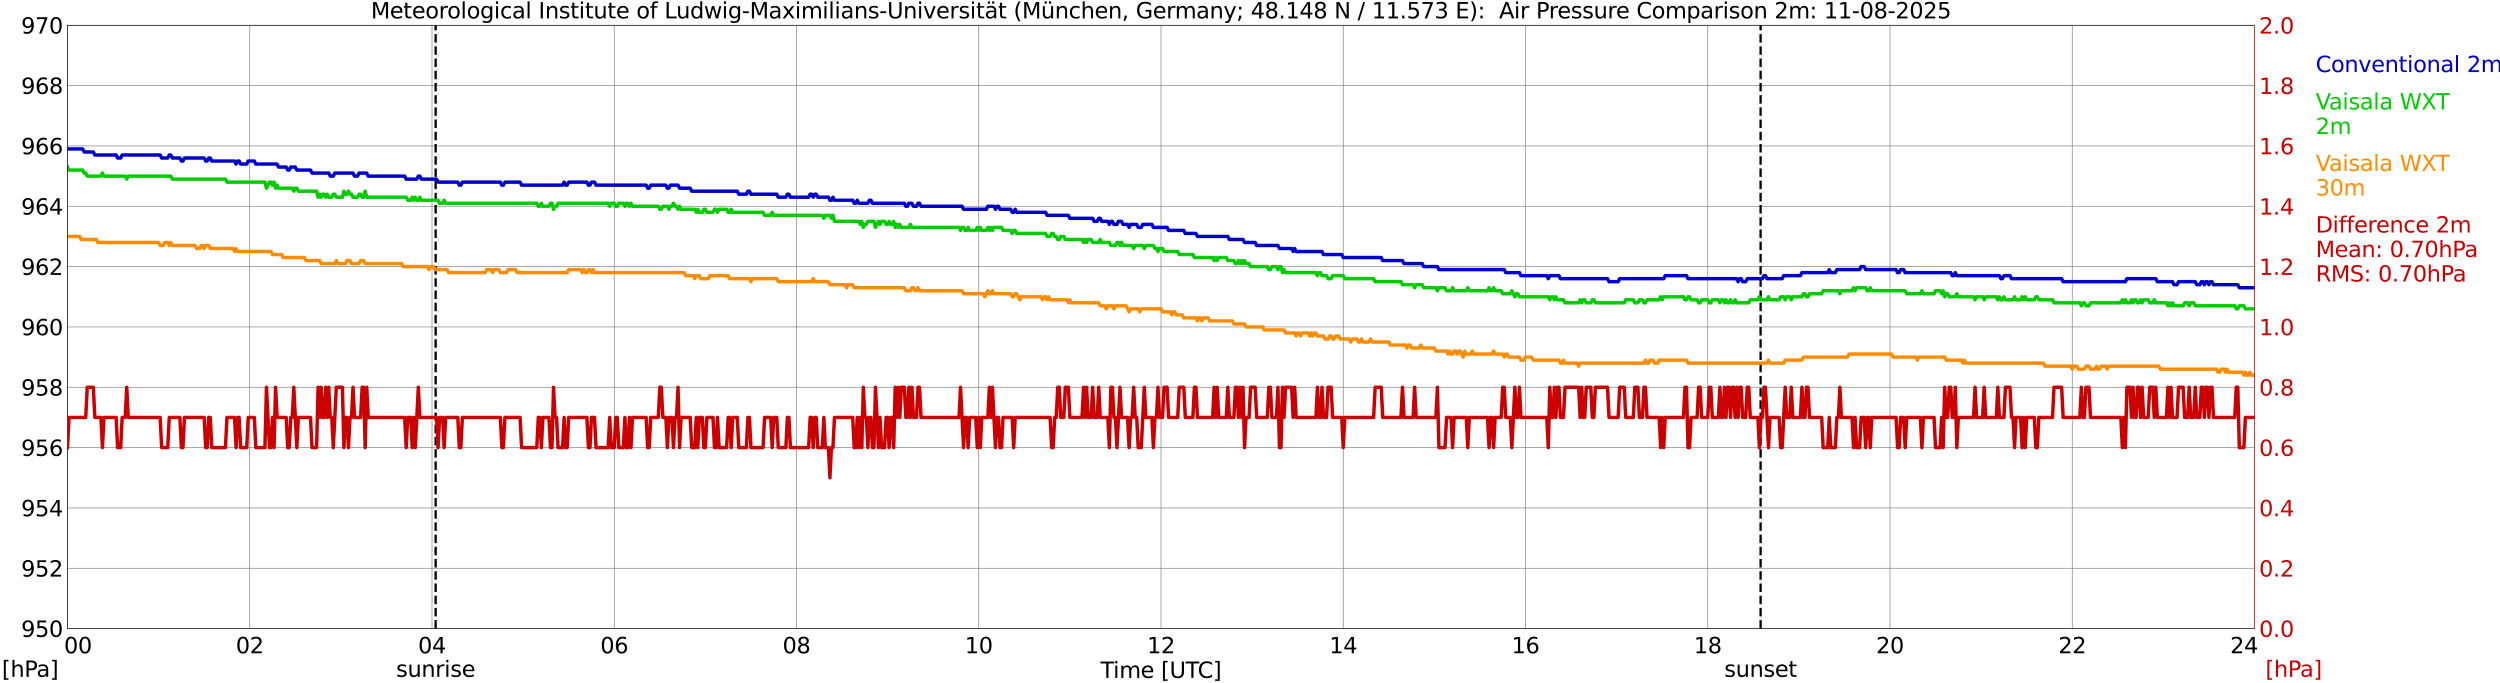 <?xml version="1.0" encoding="utf-8" standalone="no"?>
<!DOCTYPE svg PUBLIC "-//W3C//DTD SVG 1.1//EN"
  "http://www.w3.org/Graphics/SVG/1.1/DTD/svg11.dtd">
<svg xmlns:xlink="http://www.w3.org/1999/xlink" width="1085.4pt" height="296.64pt" viewBox="0 0 1085.4 296.64" xmlns="http://www.w3.org/2000/svg" version="1.1">
 <defs>
  <style type="text/css">*{stroke-linejoin: round; stroke-linecap: butt}</style>
 </defs>
 <g id="figure_1">
  <g id="patch_1">
   <path d="M 0 296.64 
L 1085.4 296.64 
L 1085.4 0 
L 0 0 
z
" style="fill: #ffffff"/>
  </g>
  <g id="axes_1">
   <g id="patch_2">
    <path d="M 29.306 272.909 
L 978.814 272.909 
L 978.814 10.976 
L 29.306 10.976 
z
" style="fill: #ffffff"/>
   </g>
   <g id="patch_3">
    <path d="M 978.814 272.909 
L 978.814 272.909 
L 978.814 10.976 
L 978.814 10.976 
z
" clip-path="url(#pb05375a294)" style="fill: #d3d3d3; opacity: 0.25; stroke: #d3d3d3; stroke-linejoin: miter"/>
   </g>
   <g id="matplotlib.axis_1">
    <g id="xtick_1">
     <g id="line2d_1">
      <path d="M 29.306 272.909 
L 29.306 10.976 
" clip-path="url(#pb05375a294)" style="fill: none; stroke: #808080; stroke-width: 0.3; stroke-linecap: square"/>
     </g>
     <g id="line2d_2"/>
     <g id="text_1">
      <!--    00 -->
      <g transform="translate(18.733 283.627) scale(0.095 -0.095)">
       <defs>
        <path id="DejaVuSans-20" transform="scale(0.016)"/>
        <path id="DejaVuSans-30" d="M 2034 4250 
Q 1547 4250 1301 3770 
Q 1056 3291 1056 2328 
Q 1056 1369 1301 889 
Q 1547 409 2034 409 
Q 2525 409 2770 889 
Q 3016 1369 3016 2328 
Q 3016 3291 2770 3770 
Q 2525 4250 2034 4250 
z
M 2034 4750 
Q 2819 4750 3233 4129 
Q 3647 3509 3647 2328 
Q 3647 1150 3233 529 
Q 2819 -91 2034 -91 
Q 1250 -91 836 529 
Q 422 1150 422 2328 
Q 422 3509 836 4129 
Q 1250 4750 2034 4750 
z
" transform="scale(0.016)"/>
       </defs>
       <use xlink:href="#DejaVuSans-20"/>
       <use xlink:href="#DejaVuSans-20" transform="translate(31.787 0)"/>
       <use xlink:href="#DejaVuSans-20" transform="translate(63.574 0)"/>
       <use xlink:href="#DejaVuSans-30" transform="translate(95.361 0)"/>
       <use xlink:href="#DejaVuSans-30" transform="translate(158.984 0)"/>
      </g>
     </g>
    </g>
    <g id="xtick_2">
     <g id="line2d_3">
      <path d="M 108.431 272.909 
L 108.431 10.976 
" clip-path="url(#pb05375a294)" style="fill: none; stroke: #808080; stroke-width: 0.3; stroke-linecap: square"/>
     </g>
     <g id="line2d_4"/>
     <g id="text_2">
      <!-- 02 -->
      <g transform="translate(102.387 283.627) scale(0.095 -0.095)">
       <defs>
        <path id="DejaVuSans-32" d="M 1228 531 
L 3431 531 
L 3431 0 
L 469 0 
L 469 531 
Q 828 903 1448 1529 
Q 2069 2156 2228 2338 
Q 2531 2678 2651 2914 
Q 2772 3150 2772 3378 
Q 2772 3750 2511 3984 
Q 2250 4219 1831 4219 
Q 1534 4219 1204 4116 
Q 875 4013 500 3803 
L 500 4441 
Q 881 4594 1212 4672 
Q 1544 4750 1819 4750 
Q 2544 4750 2975 4387 
Q 3406 4025 3406 3419 
Q 3406 3131 3298 2873 
Q 3191 2616 2906 2266 
Q 2828 2175 2409 1742 
Q 1991 1309 1228 531 
z
" transform="scale(0.016)"/>
       </defs>
       <use xlink:href="#DejaVuSans-30"/>
       <use xlink:href="#DejaVuSans-32" transform="translate(63.623 0)"/>
      </g>
     </g>
    </g>
    <g id="xtick_3">
     <g id="line2d_5">
      <path d="M 187.557 272.909 
L 187.557 10.976 
" clip-path="url(#pb05375a294)" style="fill: none; stroke: #808080; stroke-width: 0.3; stroke-linecap: square"/>
     </g>
     <g id="line2d_6"/>
     <g id="text_3">
      <!-- 04 -->
      <g transform="translate(181.513 283.627) scale(0.095 -0.095)">
       <defs>
        <path id="DejaVuSans-34" d="M 2419 4116 
L 825 1625 
L 2419 1625 
L 2419 4116 
z
M 2253 4666 
L 3047 4666 
L 3047 1625 
L 3713 1625 
L 3713 1100 
L 3047 1100 
L 3047 0 
L 2419 0 
L 2419 1100 
L 313 1100 
L 313 1709 
L 2253 4666 
z
" transform="scale(0.016)"/>
       </defs>
       <use xlink:href="#DejaVuSans-30"/>
       <use xlink:href="#DejaVuSans-34" transform="translate(63.623 0)"/>
      </g>
     </g>
    </g>
    <g id="xtick_4">
     <g id="line2d_7">
      <path d="M 266.683 272.909 
L 266.683 10.976 
" clip-path="url(#pb05375a294)" style="fill: none; stroke: #808080; stroke-width: 0.3; stroke-linecap: square"/>
     </g>
     <g id="line2d_8"/>
     <g id="text_4">
      <!-- 06 -->
      <g transform="translate(260.638 283.627) scale(0.095 -0.095)">
       <defs>
        <path id="DejaVuSans-36" d="M 2113 2584 
Q 1688 2584 1439 2293 
Q 1191 2003 1191 1497 
Q 1191 994 1439 701 
Q 1688 409 2113 409 
Q 2538 409 2786 701 
Q 3034 994 3034 1497 
Q 3034 2003 2786 2293 
Q 2538 2584 2113 2584 
z
M 3366 4563 
L 3366 3988 
Q 3128 4100 2886 4159 
Q 2644 4219 2406 4219 
Q 1781 4219 1451 3797 
Q 1122 3375 1075 2522 
Q 1259 2794 1537 2939 
Q 1816 3084 2150 3084 
Q 2853 3084 3261 2657 
Q 3669 2231 3669 1497 
Q 3669 778 3244 343 
Q 2819 -91 2113 -91 
Q 1303 -91 875 529 
Q 447 1150 447 2328 
Q 447 3434 972 4092 
Q 1497 4750 2381 4750 
Q 2619 4750 2861 4703 
Q 3103 4656 3366 4563 
z
" transform="scale(0.016)"/>
       </defs>
       <use xlink:href="#DejaVuSans-30"/>
       <use xlink:href="#DejaVuSans-36" transform="translate(63.623 0)"/>
      </g>
     </g>
    </g>
    <g id="xtick_5">
     <g id="line2d_9">
      <path d="M 345.808 272.909 
L 345.808 10.976 
" clip-path="url(#pb05375a294)" style="fill: none; stroke: #808080; stroke-width: 0.3; stroke-linecap: square"/>
     </g>
     <g id="line2d_10"/>
     <g id="text_5">
      <!-- 08 -->
      <g transform="translate(339.764 283.627) scale(0.095 -0.095)">
       <defs>
        <path id="DejaVuSans-38" d="M 2034 2216 
Q 1584 2216 1326 1975 
Q 1069 1734 1069 1313 
Q 1069 891 1326 650 
Q 1584 409 2034 409 
Q 2484 409 2743 651 
Q 3003 894 3003 1313 
Q 3003 1734 2745 1975 
Q 2488 2216 2034 2216 
z
M 1403 2484 
Q 997 2584 770 2862 
Q 544 3141 544 3541 
Q 544 4100 942 4425 
Q 1341 4750 2034 4750 
Q 2731 4750 3128 4425 
Q 3525 4100 3525 3541 
Q 3525 3141 3298 2862 
Q 3072 2584 2669 2484 
Q 3125 2378 3379 2068 
Q 3634 1759 3634 1313 
Q 3634 634 3220 271 
Q 2806 -91 2034 -91 
Q 1263 -91 848 271 
Q 434 634 434 1313 
Q 434 1759 690 2068 
Q 947 2378 1403 2484 
z
M 1172 3481 
Q 1172 3119 1398 2916 
Q 1625 2713 2034 2713 
Q 2441 2713 2670 2916 
Q 2900 3119 2900 3481 
Q 2900 3844 2670 4047 
Q 2441 4250 2034 4250 
Q 1625 4250 1398 4047 
Q 1172 3844 1172 3481 
z
" transform="scale(0.016)"/>
       </defs>
       <use xlink:href="#DejaVuSans-30"/>
       <use xlink:href="#DejaVuSans-38" transform="translate(63.623 0)"/>
      </g>
     </g>
    </g>
    <g id="xtick_6">
     <g id="line2d_11">
      <path d="M 424.934 272.909 
L 424.934 10.976 
" clip-path="url(#pb05375a294)" style="fill: none; stroke: #808080; stroke-width: 0.3; stroke-linecap: square"/>
     </g>
     <g id="line2d_12"/>
     <g id="text_6">
      <!-- 10 -->
      <g transform="translate(418.89 283.627) scale(0.095 -0.095)">
       <defs>
        <path id="DejaVuSans-31" d="M 794 531 
L 1825 531 
L 1825 4091 
L 703 3866 
L 703 4441 
L 1819 4666 
L 2450 4666 
L 2450 531 
L 3481 531 
L 3481 0 
L 794 0 
L 794 531 
z
" transform="scale(0.016)"/>
       </defs>
       <use xlink:href="#DejaVuSans-31"/>
       <use xlink:href="#DejaVuSans-30" transform="translate(63.623 0)"/>
      </g>
     </g>
    </g>
    <g id="xtick_7">
     <g id="line2d_13">
      <path d="M 504.06 272.909 
L 504.06 10.976 
" clip-path="url(#pb05375a294)" style="fill: none; stroke: #808080; stroke-width: 0.3; stroke-linecap: square"/>
     </g>
     <g id="line2d_14"/>
     <g id="text_7">
      <!-- 12 -->
      <g transform="translate(498.015 283.627) scale(0.095 -0.095)">
       <use xlink:href="#DejaVuSans-31"/>
       <use xlink:href="#DejaVuSans-32" transform="translate(63.623 0)"/>
      </g>
     </g>
    </g>
    <g id="xtick_8">
     <g id="line2d_15">
      <path d="M 583.185 272.909 
L 583.185 10.976 
" clip-path="url(#pb05375a294)" style="fill: none; stroke: #808080; stroke-width: 0.3; stroke-linecap: square"/>
     </g>
     <g id="line2d_16"/>
     <g id="text_8">
      <!-- 14 -->
      <g transform="translate(577.141 283.627) scale(0.095 -0.095)">
       <use xlink:href="#DejaVuSans-31"/>
       <use xlink:href="#DejaVuSans-34" transform="translate(63.623 0)"/>
      </g>
     </g>
    </g>
    <g id="xtick_9">
     <g id="line2d_17">
      <path d="M 662.311 272.909 
L 662.311 10.976 
" clip-path="url(#pb05375a294)" style="fill: none; stroke: #808080; stroke-width: 0.3; stroke-linecap: square"/>
     </g>
     <g id="line2d_18"/>
     <g id="text_9">
      <!-- 16 -->
      <g transform="translate(656.267 283.627) scale(0.095 -0.095)">
       <use xlink:href="#DejaVuSans-31"/>
       <use xlink:href="#DejaVuSans-36" transform="translate(63.623 0)"/>
      </g>
     </g>
    </g>
    <g id="xtick_10">
     <g id="line2d_19">
      <path d="M 741.437 272.909 
L 741.437 10.976 
" clip-path="url(#pb05375a294)" style="fill: none; stroke: #808080; stroke-width: 0.3; stroke-linecap: square"/>
     </g>
     <g id="line2d_20"/>
     <g id="text_10">
      <!-- 18 -->
      <g transform="translate(735.392 283.627) scale(0.095 -0.095)">
       <use xlink:href="#DejaVuSans-31"/>
       <use xlink:href="#DejaVuSans-38" transform="translate(63.623 0)"/>
      </g>
     </g>
    </g>
    <g id="xtick_11">
     <g id="line2d_21">
      <path d="M 820.562 272.909 
L 820.562 10.976 
" clip-path="url(#pb05375a294)" style="fill: none; stroke: #808080; stroke-width: 0.3; stroke-linecap: square"/>
     </g>
     <g id="line2d_22"/>
     <g id="text_11">
      <!-- 20 -->
      <g transform="translate(814.518 283.627) scale(0.095 -0.095)">
       <use xlink:href="#DejaVuSans-32"/>
       <use xlink:href="#DejaVuSans-30" transform="translate(63.623 0)"/>
      </g>
     </g>
    </g>
    <g id="xtick_12">
     <g id="line2d_23">
      <path d="M 899.688 272.909 
L 899.688 10.976 
" clip-path="url(#pb05375a294)" style="fill: none; stroke: #808080; stroke-width: 0.3; stroke-linecap: square"/>
     </g>
     <g id="line2d_24"/>
     <g id="text_12">
      <!-- 22 -->
      <g transform="translate(893.644 283.627) scale(0.095 -0.095)">
       <use xlink:href="#DejaVuSans-32"/>
       <use xlink:href="#DejaVuSans-32" transform="translate(63.623 0)"/>
      </g>
     </g>
    </g>
    <g id="xtick_13">
     <g id="line2d_25">
      <path d="M 978.814 272.909 
L 978.814 10.976 
" clip-path="url(#pb05375a294)" style="fill: none; stroke: #808080; stroke-width: 0.3; stroke-linecap: square"/>
     </g>
     <g id="line2d_26"/>
     <g id="text_13">
      <!-- 24    -->
      <g transform="translate(968.241 283.627) scale(0.095 -0.095)">
       <use xlink:href="#DejaVuSans-32"/>
       <use xlink:href="#DejaVuSans-34" transform="translate(63.623 0)"/>
       <use xlink:href="#DejaVuSans-20" transform="translate(127.246 0)"/>
       <use xlink:href="#DejaVuSans-20" transform="translate(159.033 0)"/>
       <use xlink:href="#DejaVuSans-20" transform="translate(190.82 0)"/>
      </g>
     </g>
    </g>
    <g id="text_14">
     <!-- Time [UTC] -->
     <g transform="translate(477.806 294.322) scale(0.095 -0.095)">
      <defs>
       <path id="DejaVuSans-54" d="M -19 4666 
L 3928 4666 
L 3928 4134 
L 2272 4134 
L 2272 0 
L 1638 0 
L 1638 4134 
L -19 4134 
L -19 4666 
z
" transform="scale(0.016)"/>
       <path id="DejaVuSans-69" d="M 603 3500 
L 1178 3500 
L 1178 0 
L 603 0 
L 603 3500 
z
M 603 4863 
L 1178 4863 
L 1178 4134 
L 603 4134 
L 603 4863 
z
" transform="scale(0.016)"/>
       <path id="DejaVuSans-6d" d="M 3328 2828 
Q 3544 3216 3844 3400 
Q 4144 3584 4550 3584 
Q 5097 3584 5394 3201 
Q 5691 2819 5691 2113 
L 5691 0 
L 5113 0 
L 5113 2094 
Q 5113 2597 4934 2840 
Q 4756 3084 4391 3084 
Q 3944 3084 3684 2787 
Q 3425 2491 3425 1978 
L 3425 0 
L 2847 0 
L 2847 2094 
Q 2847 2600 2669 2842 
Q 2491 3084 2119 3084 
Q 1678 3084 1418 2786 
Q 1159 2488 1159 1978 
L 1159 0 
L 581 0 
L 581 3500 
L 1159 3500 
L 1159 2956 
Q 1356 3278 1631 3431 
Q 1906 3584 2284 3584 
Q 2666 3584 2933 3390 
Q 3200 3197 3328 2828 
z
" transform="scale(0.016)"/>
       <path id="DejaVuSans-65" d="M 3597 1894 
L 3597 1613 
L 953 1613 
Q 991 1019 1311 708 
Q 1631 397 2203 397 
Q 2534 397 2845 478 
Q 3156 559 3463 722 
L 3463 178 
Q 3153 47 2828 -22 
Q 2503 -91 2169 -91 
Q 1331 -91 842 396 
Q 353 884 353 1716 
Q 353 2575 817 3079 
Q 1281 3584 2069 3584 
Q 2775 3584 3186 3129 
Q 3597 2675 3597 1894 
z
M 3022 2063 
Q 3016 2534 2758 2815 
Q 2500 3097 2075 3097 
Q 1594 3097 1305 2825 
Q 1016 2553 972 2059 
L 3022 2063 
z
" transform="scale(0.016)"/>
       <path id="DejaVuSans-5b" d="M 550 4863 
L 1875 4863 
L 1875 4416 
L 1125 4416 
L 1125 -397 
L 1875 -397 
L 1875 -844 
L 550 -844 
L 550 4863 
z
" transform="scale(0.016)"/>
       <path id="DejaVuSans-55" d="M 556 4666 
L 1191 4666 
L 1191 1831 
Q 1191 1081 1462 751 
Q 1734 422 2344 422 
Q 2950 422 3222 751 
Q 3494 1081 3494 1831 
L 3494 4666 
L 4128 4666 
L 4128 1753 
Q 4128 841 3676 375 
Q 3225 -91 2344 -91 
Q 1459 -91 1007 375 
Q 556 841 556 1753 
L 556 4666 
z
" transform="scale(0.016)"/>
       <path id="DejaVuSans-43" d="M 4122 4306 
L 4122 3641 
Q 3803 3938 3442 4084 
Q 3081 4231 2675 4231 
Q 1875 4231 1450 3742 
Q 1025 3253 1025 2328 
Q 1025 1406 1450 917 
Q 1875 428 2675 428 
Q 3081 428 3442 575 
Q 3803 722 4122 1019 
L 4122 359 
Q 3791 134 3420 21 
Q 3050 -91 2638 -91 
Q 1578 -91 968 557 
Q 359 1206 359 2328 
Q 359 3453 968 4101 
Q 1578 4750 2638 4750 
Q 3056 4750 3426 4639 
Q 3797 4528 4122 4306 
z
" transform="scale(0.016)"/>
       <path id="DejaVuSans-5d" d="M 1947 4863 
L 1947 -844 
L 622 -844 
L 622 -397 
L 1369 -397 
L 1369 4416 
L 622 4416 
L 622 4863 
L 1947 4863 
z
" transform="scale(0.016)"/>
      </defs>
      <use xlink:href="#DejaVuSans-54"/>
      <use xlink:href="#DejaVuSans-69" transform="translate(57.959 0)"/>
      <use xlink:href="#DejaVuSans-6d" transform="translate(85.742 0)"/>
      <use xlink:href="#DejaVuSans-65" transform="translate(183.154 0)"/>
      <use xlink:href="#DejaVuSans-20" transform="translate(244.678 0)"/>
      <use xlink:href="#DejaVuSans-5b" transform="translate(276.465 0)"/>
      <use xlink:href="#DejaVuSans-55" transform="translate(315.479 0)"/>
      <use xlink:href="#DejaVuSans-54" transform="translate(388.672 0)"/>
      <use xlink:href="#DejaVuSans-43" transform="translate(443.881 0)"/>
      <use xlink:href="#DejaVuSans-5d" transform="translate(513.705 0)"/>
     </g>
    </g>
   </g>
   <g id="matplotlib.axis_2">
    <g id="ytick_1">
     <g id="line2d_27">
      <path d="M 29.306 272.909 
L 978.814 272.909 
" clip-path="url(#pb05375a294)" style="fill: none; stroke: #808080; stroke-width: 0.3; stroke-linecap: square"/>
     </g>
     <g id="line2d_28"/>
     <g id="text_15">
      <!-- 950 -->
      <g transform="translate(9.173 276.518) scale(0.095 -0.095)">
       <defs>
        <path id="DejaVuSans-39" d="M 703 97 
L 703 672 
Q 941 559 1184 500 
Q 1428 441 1663 441 
Q 2288 441 2617 861 
Q 2947 1281 2994 2138 
Q 2813 1869 2534 1725 
Q 2256 1581 1919 1581 
Q 1219 1581 811 2004 
Q 403 2428 403 3163 
Q 403 3881 828 4315 
Q 1253 4750 1959 4750 
Q 2769 4750 3195 4129 
Q 3622 3509 3622 2328 
Q 3622 1225 3098 567 
Q 2575 -91 1691 -91 
Q 1453 -91 1209 -44 
Q 966 3 703 97 
z
M 1959 2075 
Q 2384 2075 2632 2365 
Q 2881 2656 2881 3163 
Q 2881 3666 2632 3958 
Q 2384 4250 1959 4250 
Q 1534 4250 1286 3958 
Q 1038 3666 1038 3163 
Q 1038 2656 1286 2365 
Q 1534 2075 1959 2075 
z
" transform="scale(0.016)"/>
        <path id="DejaVuSans-35" d="M 691 4666 
L 3169 4666 
L 3169 4134 
L 1269 4134 
L 1269 2991 
Q 1406 3038 1543 3061 
Q 1681 3084 1819 3084 
Q 2600 3084 3056 2656 
Q 3513 2228 3513 1497 
Q 3513 744 3044 326 
Q 2575 -91 1722 -91 
Q 1428 -91 1123 -41 
Q 819 9 494 109 
L 494 744 
Q 775 591 1075 516 
Q 1375 441 1709 441 
Q 2250 441 2565 725 
Q 2881 1009 2881 1497 
Q 2881 1984 2565 2268 
Q 2250 2553 1709 2553 
Q 1456 2553 1204 2497 
Q 953 2441 691 2322 
L 691 4666 
z
" transform="scale(0.016)"/>
       </defs>
       <use xlink:href="#DejaVuSans-39"/>
       <use xlink:href="#DejaVuSans-35" transform="translate(63.623 0)"/>
       <use xlink:href="#DejaVuSans-30" transform="translate(127.246 0)"/>
      </g>
     </g>
    </g>
    <g id="ytick_2">
     <g id="line2d_29">
      <path d="M 29.306 246.715 
L 978.814 246.715 
" clip-path="url(#pb05375a294)" style="fill: none; stroke: #808080; stroke-width: 0.3; stroke-linecap: square"/>
     </g>
     <g id="line2d_30"/>
     <g id="text_16">
      <!-- 952 -->
      <g transform="translate(9.173 250.325) scale(0.095 -0.095)">
       <use xlink:href="#DejaVuSans-39"/>
       <use xlink:href="#DejaVuSans-35" transform="translate(63.623 0)"/>
       <use xlink:href="#DejaVuSans-32" transform="translate(127.246 0)"/>
      </g>
     </g>
    </g>
    <g id="ytick_3">
     <g id="line2d_31">
      <path d="M 29.306 220.522 
L 978.814 220.522 
" clip-path="url(#pb05375a294)" style="fill: none; stroke: #808080; stroke-width: 0.3; stroke-linecap: square"/>
     </g>
     <g id="line2d_32"/>
     <g id="text_17">
      <!-- 954 -->
      <g transform="translate(9.173 224.131) scale(0.095 -0.095)">
       <use xlink:href="#DejaVuSans-39"/>
       <use xlink:href="#DejaVuSans-35" transform="translate(63.623 0)"/>
       <use xlink:href="#DejaVuSans-34" transform="translate(127.246 0)"/>
      </g>
     </g>
    </g>
    <g id="ytick_4">
     <g id="line2d_33">
      <path d="M 29.306 194.329 
L 978.814 194.329 
" clip-path="url(#pb05375a294)" style="fill: none; stroke: #808080; stroke-width: 0.3; stroke-linecap: square"/>
     </g>
     <g id="line2d_34"/>
     <g id="text_18">
      <!-- 956 -->
      <g transform="translate(9.173 197.938) scale(0.095 -0.095)">
       <use xlink:href="#DejaVuSans-39"/>
       <use xlink:href="#DejaVuSans-35" transform="translate(63.623 0)"/>
       <use xlink:href="#DejaVuSans-36" transform="translate(127.246 0)"/>
      </g>
     </g>
    </g>
    <g id="ytick_5">
     <g id="line2d_35">
      <path d="M 29.306 168.136 
L 978.814 168.136 
" clip-path="url(#pb05375a294)" style="fill: none; stroke: #808080; stroke-width: 0.3; stroke-linecap: square"/>
     </g>
     <g id="line2d_36"/>
     <g id="text_19">
      <!-- 958 -->
      <g transform="translate(9.173 171.745) scale(0.095 -0.095)">
       <use xlink:href="#DejaVuSans-39"/>
       <use xlink:href="#DejaVuSans-35" transform="translate(63.623 0)"/>
       <use xlink:href="#DejaVuSans-38" transform="translate(127.246 0)"/>
      </g>
     </g>
    </g>
    <g id="ytick_6">
     <g id="line2d_37">
      <path d="M 29.306 141.942 
L 978.814 141.942 
" clip-path="url(#pb05375a294)" style="fill: none; stroke: #808080; stroke-width: 0.3; stroke-linecap: square"/>
     </g>
     <g id="line2d_38"/>
     <g id="text_20">
      <!-- 960 -->
      <g transform="translate(9.173 145.551) scale(0.095 -0.095)">
       <use xlink:href="#DejaVuSans-39"/>
       <use xlink:href="#DejaVuSans-36" transform="translate(63.623 0)"/>
       <use xlink:href="#DejaVuSans-30" transform="translate(127.246 0)"/>
      </g>
     </g>
    </g>
    <g id="ytick_7">
     <g id="line2d_39">
      <path d="M 29.306 115.749 
L 978.814 115.749 
" clip-path="url(#pb05375a294)" style="fill: none; stroke: #808080; stroke-width: 0.3; stroke-linecap: square"/>
     </g>
     <g id="line2d_40"/>
     <g id="text_21">
      <!-- 962 -->
      <g transform="translate(9.173 119.358) scale(0.095 -0.095)">
       <use xlink:href="#DejaVuSans-39"/>
       <use xlink:href="#DejaVuSans-36" transform="translate(63.623 0)"/>
       <use xlink:href="#DejaVuSans-32" transform="translate(127.246 0)"/>
      </g>
     </g>
    </g>
    <g id="ytick_8">
     <g id="line2d_41">
      <path d="M 29.306 89.556 
L 978.814 89.556 
" clip-path="url(#pb05375a294)" style="fill: none; stroke: #808080; stroke-width: 0.3; stroke-linecap: square"/>
     </g>
     <g id="line2d_42"/>
     <g id="text_22">
      <!-- 964 -->
      <g transform="translate(9.173 93.165) scale(0.095 -0.095)">
       <use xlink:href="#DejaVuSans-39"/>
       <use xlink:href="#DejaVuSans-36" transform="translate(63.623 0)"/>
       <use xlink:href="#DejaVuSans-34" transform="translate(127.246 0)"/>
      </g>
     </g>
    </g>
    <g id="ytick_9">
     <g id="line2d_43">
      <path d="M 29.306 63.362 
L 978.814 63.362 
" clip-path="url(#pb05375a294)" style="fill: none; stroke: #808080; stroke-width: 0.3; stroke-linecap: square"/>
     </g>
     <g id="line2d_44"/>
     <g id="text_23">
      <!-- 966 -->
      <g transform="translate(9.173 66.972) scale(0.095 -0.095)">
       <use xlink:href="#DejaVuSans-39"/>
       <use xlink:href="#DejaVuSans-36" transform="translate(63.623 0)"/>
       <use xlink:href="#DejaVuSans-36" transform="translate(127.246 0)"/>
      </g>
     </g>
    </g>
    <g id="ytick_10">
     <g id="line2d_45">
      <path d="M 29.306 37.169 
L 978.814 37.169 
" clip-path="url(#pb05375a294)" style="fill: none; stroke: #808080; stroke-width: 0.3; stroke-linecap: square"/>
     </g>
     <g id="line2d_46"/>
     <g id="text_24">
      <!-- 968 -->
      <g transform="translate(9.173 40.778) scale(0.095 -0.095)">
       <use xlink:href="#DejaVuSans-39"/>
       <use xlink:href="#DejaVuSans-36" transform="translate(63.623 0)"/>
       <use xlink:href="#DejaVuSans-38" transform="translate(127.246 0)"/>
      </g>
     </g>
    </g>
    <g id="ytick_11">
     <g id="line2d_47">
      <path d="M 29.306 10.976 
L 978.814 10.976 
" clip-path="url(#pb05375a294)" style="fill: none; stroke: #808080; stroke-width: 0.3; stroke-linecap: square"/>
     </g>
     <g id="line2d_48"/>
     <g id="text_25">
      <!-- 970 -->
      <g transform="translate(9.173 14.585) scale(0.095 -0.095)">
       <defs>
        <path id="DejaVuSans-37" d="M 525 4666 
L 3525 4666 
L 3525 4397 
L 1831 0 
L 1172 0 
L 2766 4134 
L 525 4134 
L 525 4666 
z
" transform="scale(0.016)"/>
       </defs>
       <use xlink:href="#DejaVuSans-39"/>
       <use xlink:href="#DejaVuSans-37" transform="translate(63.623 0)"/>
       <use xlink:href="#DejaVuSans-30" transform="translate(127.246 0)"/>
      </g>
     </g>
    </g>
   </g>
   <g id="line2d_49">
    <path d="M 189.14 272.909 
L 189.14 10.976 
" clip-path="url(#pb05375a294)" style="fill: none; stroke-dasharray: 3.7,1.6; stroke-dashoffset: 0; stroke: #000000"/>
   </g>
   <g id="line2d_50">
    <path d="M 764.383 272.909 
L 764.383 10.976 
" clip-path="url(#pb05375a294)" style="fill: none; stroke-dasharray: 3.7,1.6; stroke-dashoffset: 0; stroke: #000000"/>
   </g>
   <g id="line2d_51">
    <path d="M 29.306 64.672 
L 35.9 64.672 
L 36.559 65.982 
L 40.515 65.982 
L 41.175 67.291 
L 50.406 67.291 
L 51.065 68.601 
L 52.384 68.601 
L 53.043 67.291 
L 69.528 67.291 
L 70.187 68.601 
L 72.825 68.601 
L 73.484 67.291 
L 74.144 67.291 
L 74.803 68.601 
L 78.1 68.601 
L 78.759 69.911 
L 79.419 69.911 
L 80.078 68.601 
L 88.65 68.601 
L 89.309 69.911 
L 89.969 69.911 
L 90.628 68.601 
L 91.288 68.601 
L 91.947 69.911 
L 101.838 69.911 
L 102.497 71.22 
L 103.156 69.911 
L 103.816 69.911 
L 104.475 71.22 
L 107.113 71.22 
L 107.772 69.911 
L 110.41 69.911 
L 111.069 71.22 
L 120.3 71.22 
L 120.96 72.53 
L 124.257 72.53 
L 124.916 73.84 
L 125.575 73.84 
L 126.235 72.53 
L 128.213 72.53 
L 128.872 73.84 
L 134.807 73.84 
L 135.466 75.149 
L 142.719 75.149 
L 143.379 76.459 
L 144.697 76.459 
L 145.357 75.149 
L 153.269 75.149 
L 153.929 76.459 
L 155.247 76.459 
L 155.907 75.149 
L 159.204 75.149 
L 159.863 76.459 
L 175.688 76.459 
L 176.348 77.769 
L 180.963 77.769 
L 181.623 76.459 
L 182.282 76.459 
L 182.941 77.769 
L 189.535 77.769 
L 190.195 79.078 
L 198.767 79.078 
L 199.426 80.388 
L 200.085 80.388 
L 200.745 79.078 
L 217.229 79.078 
L 217.889 80.388 
L 218.548 80.388 
L 219.207 79.078 
L 225.801 79.078 
L 226.461 80.388 
L 244.264 80.388 
L 244.923 79.078 
L 245.583 80.388 
L 246.242 80.388 
L 246.901 79.078 
L 254.814 79.078 
L 255.473 80.388 
L 256.133 80.388 
L 256.792 79.078 
L 258.111 79.078 
L 258.77 80.388 
L 280.53 80.388 
L 281.189 81.698 
L 281.849 81.698 
L 282.508 80.388 
L 289.102 80.388 
L 289.761 81.698 
L 290.42 81.698 
L 291.08 80.388 
L 294.377 80.388 
L 295.036 81.698 
L 299.652 81.698 
L 300.311 83.007 
L 320.093 83.007 
L 320.752 84.317 
L 324.049 84.317 
L 324.708 83.007 
L 325.368 83.007 
L 326.027 84.317 
L 337.236 84.317 
L 337.896 85.627 
L 341.193 85.627 
L 341.852 84.317 
L 342.512 84.317 
L 343.171 85.627 
L 351.083 85.627 
L 351.743 84.317 
L 352.402 84.317 
L 353.062 85.627 
L 353.721 84.317 
L 354.38 84.317 
L 355.04 85.627 
L 359.655 85.627 
L 360.315 86.936 
L 360.974 86.936 
L 361.634 85.627 
L 362.293 86.936 
L 370.206 86.936 
L 370.865 88.246 
L 371.524 88.246 
L 372.184 86.936 
L 372.843 88.246 
L 376.799 88.246 
L 377.459 86.936 
L 378.118 86.936 
L 378.777 88.246 
L 392.624 88.246 
L 393.284 89.556 
L 393.943 89.556 
L 394.603 88.246 
L 395.921 88.246 
L 396.581 89.556 
L 397.899 89.556 
L 398.559 88.246 
L 399.218 88.246 
L 399.878 89.556 
L 417.681 89.556 
L 418.34 90.865 
L 428.231 90.865 
L 428.89 89.556 
L 431.528 89.556 
L 432.187 90.865 
L 432.847 89.556 
L 433.506 89.556 
L 434.165 90.865 
L 438.781 90.865 
L 439.44 92.175 
L 440.1 92.175 
L 440.759 90.865 
L 441.419 92.175 
L 453.947 92.175 
L 454.606 93.485 
L 463.838 93.485 
L 464.497 94.794 
L 474.388 94.794 
L 475.047 96.104 
L 476.366 96.104 
L 477.025 94.794 
L 477.685 94.794 
L 478.344 96.104 
L 480.981 96.104 
L 481.641 97.414 
L 482.3 96.104 
L 482.96 96.104 
L 483.619 97.414 
L 484.938 97.414 
L 485.597 96.104 
L 486.916 96.104 
L 487.575 97.414 
L 489.553 97.414 
L 490.213 98.723 
L 490.872 97.414 
L 493.51 97.414 
L 494.169 98.723 
L 495.488 98.723 
L 496.147 97.414 
L 500.103 97.414 
L 500.763 98.723 
L 506.697 98.723 
L 507.357 100.033 
L 513.95 100.033 
L 514.61 101.343 
L 519.226 101.343 
L 519.885 102.652 
L 533.073 102.652 
L 533.732 103.962 
L 539.666 103.962 
L 540.326 105.272 
L 544.941 105.272 
L 545.601 106.581 
L 554.832 106.581 
L 555.491 107.891 
L 560.766 107.891 
L 561.426 109.201 
L 562.085 107.891 
L 562.745 109.201 
L 573.954 109.201 
L 574.613 110.51 
L 582.526 110.51 
L 583.185 111.82 
L 599.67 111.82 
L 600.329 113.13 
L 608.901 113.13 
L 609.561 114.439 
L 617.473 114.439 
L 618.133 115.749 
L 624.067 115.749 
L 624.726 117.059 
L 653.08 117.059 
L 653.739 118.368 
L 659.674 118.368 
L 660.333 119.678 
L 671.542 119.678 
L 672.202 120.988 
L 672.861 119.678 
L 676.817 119.678 
L 677.477 120.988 
L 697.918 120.988 
L 698.577 122.297 
L 702.533 122.297 
L 703.193 120.988 
L 722.315 120.988 
L 722.974 119.678 
L 732.205 119.678 
L 732.865 120.988 
L 753.965 120.988 
L 754.624 122.297 
L 755.284 120.988 
L 755.943 120.988 
L 756.602 122.297 
L 757.921 122.297 
L 758.581 120.988 
L 765.174 120.988 
L 765.834 119.678 
L 766.493 119.678 
L 767.153 120.988 
L 773.746 120.988 
L 774.406 119.678 
L 781.659 119.678 
L 782.318 118.368 
L 793.528 118.368 
L 794.187 117.059 
L 794.847 118.368 
L 796.825 118.368 
L 797.484 117.059 
L 807.375 117.059 
L 808.034 115.749 
L 809.353 115.749 
L 810.012 117.059 
L 823.2 117.059 
L 823.859 118.368 
L 824.519 118.368 
L 825.178 117.059 
L 826.497 117.059 
L 827.156 118.368 
L 846.938 118.368 
L 847.597 119.678 
L 848.256 119.678 
L 848.916 118.368 
L 849.575 119.678 
L 868.038 119.678 
L 868.697 120.988 
L 869.357 120.988 
L 870.016 119.678 
L 872.653 119.678 
L 873.313 120.988 
L 895.072 120.988 
L 895.732 122.297 
L 922.766 122.297 
L 923.426 120.988 
L 935.954 120.988 
L 936.613 122.297 
L 943.207 122.297 
L 943.867 123.607 
L 945.185 123.607 
L 945.845 122.297 
L 953.098 122.297 
L 953.757 123.607 
L 955.076 123.607 
L 955.735 122.297 
L 956.395 122.297 
L 957.054 123.607 
L 957.714 122.297 
L 958.373 122.297 
L 959.032 123.607 
L 959.692 122.297 
L 960.351 122.297 
L 961.01 123.607 
L 971.561 123.607 
L 972.22 124.917 
L 978.154 124.917 
L 978.154 124.917 
" clip-path="url(#pb05375a294)" style="fill: none; stroke: #0000cc; stroke-width: 1.5; stroke-linecap: square"/>
   </g>
   <g id="line2d_52">
    <path d="M 29.306 72.53 
L 29.965 73.84 
L 35.9 73.84 
L 36.559 75.149 
L 37.218 75.149 
L 37.878 76.459 
L 43.812 76.459 
L 44.472 75.149 
L 45.131 76.459 
L 54.362 76.459 
L 55.022 77.769 
L 55.681 76.459 
L 74.144 76.459 
L 74.803 77.769 
L 97.881 77.769 
L 98.541 79.078 
L 115.025 79.078 
L 115.685 81.698 
L 117.003 79.078 
L 117.663 79.078 
L 118.322 80.388 
L 118.982 79.078 
L 119.641 81.698 
L 120.3 80.388 
L 120.96 81.698 
L 126.894 81.698 
L 127.553 83.007 
L 128.213 81.698 
L 128.872 81.698 
L 129.532 83.007 
L 137.444 83.007 
L 138.104 85.627 
L 138.763 84.317 
L 139.422 85.627 
L 140.082 84.317 
L 140.741 84.317 
L 141.4 85.627 
L 142.06 84.317 
L 142.719 85.627 
L 144.038 85.627 
L 144.697 84.317 
L 145.357 84.317 
L 146.016 85.627 
L 148.654 85.627 
L 149.313 83.007 
L 149.972 84.317 
L 150.632 84.317 
L 151.291 83.007 
L 151.951 84.317 
L 152.61 84.317 
L 153.269 85.627 
L 155.247 85.627 
L 155.907 84.317 
L 156.566 84.317 
L 157.226 85.627 
L 157.885 85.627 
L 158.544 83.007 
L 159.204 85.627 
L 176.348 85.627 
L 177.007 86.936 
L 178.326 86.936 
L 178.985 85.627 
L 179.645 86.936 
L 180.304 85.627 
L 180.963 86.936 
L 181.623 86.936 
L 182.282 85.627 
L 182.941 86.936 
L 190.195 86.936 
L 190.854 88.246 
L 192.173 88.246 
L 192.832 86.936 
L 193.492 88.246 
L 233.054 88.246 
L 233.714 89.556 
L 234.373 89.556 
L 235.033 88.246 
L 235.692 89.556 
L 238.329 89.556 
L 238.989 88.246 
L 239.648 88.246 
L 240.308 90.865 
L 240.967 89.556 
L 241.626 89.556 
L 242.286 88.246 
L 264.045 88.246 
L 264.705 89.556 
L 265.364 88.246 
L 266.683 88.246 
L 267.342 89.556 
L 268.002 89.556 
L 268.661 88.246 
L 270.639 88.246 
L 271.298 89.556 
L 271.958 88.246 
L 272.617 88.246 
L 273.277 89.556 
L 273.936 88.246 
L 274.595 89.556 
L 285.805 89.556 
L 286.464 90.865 
L 287.124 90.865 
L 287.783 89.556 
L 289.761 89.556 
L 290.42 90.865 
L 291.08 89.556 
L 291.739 89.556 
L 292.399 88.246 
L 293.058 89.556 
L 293.717 89.556 
L 294.377 90.865 
L 295.036 89.556 
L 295.696 90.865 
L 301.63 90.865 
L 302.289 92.175 
L 302.949 90.865 
L 303.608 92.175 
L 304.927 92.175 
L 305.586 90.865 
L 306.246 90.865 
L 306.905 92.175 
L 309.543 92.175 
L 310.202 90.865 
L 310.861 90.865 
L 311.521 92.175 
L 312.18 90.865 
L 315.477 90.865 
L 316.136 92.175 
L 316.796 92.175 
L 317.455 90.865 
L 318.114 92.175 
L 331.302 92.175 
L 331.961 93.485 
L 334.599 93.485 
L 335.258 92.175 
L 335.918 93.485 
L 357.018 93.485 
L 357.677 94.794 
L 358.337 93.485 
L 360.315 93.485 
L 360.974 94.794 
L 361.634 93.485 
L 362.293 96.104 
L 372.843 96.104 
L 373.502 97.414 
L 374.162 96.104 
L 374.821 98.723 
L 375.481 97.414 
L 376.14 97.414 
L 376.799 96.104 
L 379.437 96.104 
L 380.096 98.723 
L 381.415 96.104 
L 382.074 97.414 
L 382.734 96.104 
L 384.053 96.104 
L 384.712 97.414 
L 385.371 97.414 
L 386.031 96.104 
L 386.69 97.414 
L 387.349 97.414 
L 388.009 96.104 
L 388.668 98.723 
L 389.328 97.414 
L 389.987 98.723 
L 390.646 97.414 
L 391.306 98.723 
L 394.603 98.723 
L 395.262 97.414 
L 395.921 98.723 
L 416.362 98.723 
L 417.022 100.033 
L 417.681 98.723 
L 418.34 98.723 
L 419 100.033 
L 419.659 100.033 
L 420.318 98.723 
L 420.978 100.033 
L 423.615 100.033 
L 424.275 98.723 
L 424.934 100.033 
L 425.593 98.723 
L 426.253 100.033 
L 428.231 100.033 
L 428.89 98.723 
L 429.55 100.033 
L 430.209 98.723 
L 430.869 100.033 
L 431.528 98.723 
L 434.825 98.723 
L 435.484 100.033 
L 438.781 100.033 
L 439.44 101.343 
L 440.1 100.033 
L 440.759 100.033 
L 441.419 101.343 
L 453.947 101.343 
L 454.606 102.652 
L 455.925 102.652 
L 456.584 101.343 
L 457.244 101.343 
L 457.903 102.652 
L 458.563 102.652 
L 459.222 103.962 
L 459.881 103.962 
L 460.541 102.652 
L 461.859 102.652 
L 462.519 103.962 
L 469.772 103.962 
L 470.431 105.272 
L 471.091 103.962 
L 471.75 105.272 
L 472.409 103.962 
L 473.728 103.962 
L 474.388 105.272 
L 477.025 105.272 
L 477.685 103.962 
L 478.344 105.272 
L 481.641 105.272 
L 482.3 106.581 
L 484.278 106.581 
L 484.938 105.272 
L 485.597 105.272 
L 486.256 106.581 
L 486.916 105.272 
L 487.575 106.581 
L 491.532 106.581 
L 492.191 107.891 
L 492.85 106.581 
L 496.147 106.581 
L 496.807 107.891 
L 497.466 106.581 
L 500.763 106.581 
L 501.422 107.891 
L 502.082 107.891 
L 502.741 109.201 
L 503.4 107.891 
L 504.719 107.891 
L 505.379 109.201 
L 511.313 109.201 
L 511.972 110.51 
L 517.907 110.51 
L 518.566 111.82 
L 526.479 111.82 
L 527.138 113.13 
L 527.797 111.82 
L 528.457 113.13 
L 529.116 111.82 
L 532.413 111.82 
L 533.073 113.13 
L 535.71 113.13 
L 536.369 114.439 
L 537.029 114.439 
L 537.688 113.13 
L 538.348 114.439 
L 539.007 113.13 
L 539.666 114.439 
L 540.326 113.13 
L 540.985 114.439 
L 542.304 114.439 
L 542.963 115.749 
L 550.216 115.749 
L 550.876 117.059 
L 551.535 117.059 
L 552.195 115.749 
L 554.173 115.749 
L 554.832 117.059 
L 555.491 115.749 
L 556.151 115.749 
L 556.81 118.368 
L 557.47 117.059 
L 558.129 118.368 
L 571.317 118.368 
L 571.976 119.678 
L 572.635 118.368 
L 573.295 118.368 
L 573.954 119.678 
L 575.932 119.678 
L 576.592 120.988 
L 577.91 120.988 
L 578.57 119.678 
L 583.185 119.678 
L 583.845 120.988 
L 596.373 120.988 
L 597.032 122.297 
L 608.242 122.297 
L 608.901 123.607 
L 613.517 123.607 
L 614.176 124.917 
L 614.836 123.607 
L 617.473 123.607 
L 618.133 124.917 
L 623.408 124.917 
L 624.067 126.226 
L 624.726 124.917 
L 627.364 124.917 
L 628.023 126.226 
L 630.001 126.226 
L 630.661 124.917 
L 631.32 126.226 
L 636.595 126.226 
L 637.255 124.917 
L 637.914 126.226 
L 645.827 126.226 
L 646.486 124.917 
L 647.145 126.226 
L 647.805 126.226 
L 648.464 124.917 
L 649.123 126.226 
L 651.761 126.226 
L 652.42 127.536 
L 655.717 127.536 
L 656.377 126.226 
L 657.695 128.846 
L 658.355 127.536 
L 659.014 127.536 
L 659.674 128.846 
L 672.202 128.846 
L 672.861 130.155 
L 673.521 128.846 
L 674.18 128.846 
L 674.839 130.155 
L 675.499 128.846 
L 676.158 130.155 
L 678.796 130.155 
L 679.455 131.465 
L 685.389 131.465 
L 686.049 130.155 
L 686.708 131.465 
L 687.368 130.155 
L 688.027 130.155 
L 688.686 131.465 
L 690.664 131.465 
L 691.324 130.155 
L 691.983 130.155 
L 692.643 131.465 
L 705.171 131.465 
L 705.83 130.155 
L 709.127 130.155 
L 709.786 131.465 
L 711.105 131.465 
L 711.765 130.155 
L 713.083 130.155 
L 713.743 131.465 
L 714.402 131.465 
L 715.062 130.155 
L 720.337 130.155 
L 720.996 128.846 
L 721.655 130.155 
L 722.315 128.846 
L 730.887 128.846 
L 731.546 130.155 
L 732.205 130.155 
L 732.865 128.846 
L 733.524 128.846 
L 734.184 130.155 
L 736.821 130.155 
L 737.48 131.465 
L 738.14 131.465 
L 738.799 130.155 
L 741.437 130.155 
L 742.096 131.465 
L 742.756 131.465 
L 743.415 130.155 
L 746.052 130.155 
L 746.712 131.465 
L 747.371 130.155 
L 748.031 130.155 
L 748.69 131.465 
L 749.349 130.155 
L 750.009 131.465 
L 750.668 131.465 
L 751.327 130.155 
L 751.987 131.465 
L 752.646 131.465 
L 753.306 130.155 
L 753.965 131.465 
L 759.24 131.465 
L 759.899 130.155 
L 763.196 130.155 
L 763.856 128.846 
L 764.515 130.155 
L 767.153 130.155 
L 767.812 128.846 
L 768.471 130.155 
L 772.428 130.155 
L 773.087 128.846 
L 774.406 128.846 
L 775.065 130.155 
L 775.725 128.846 
L 777.043 128.846 
L 777.703 130.155 
L 778.362 128.846 
L 782.318 128.846 
L 782.978 127.536 
L 783.637 127.536 
L 784.296 128.846 
L 784.956 128.846 
L 785.615 127.536 
L 790.89 127.536 
L 791.55 126.226 
L 798.143 126.226 
L 798.803 127.536 
L 799.462 126.226 
L 804.078 126.226 
L 804.737 124.917 
L 805.397 126.226 
L 806.056 124.917 
L 810.012 124.917 
L 810.672 126.226 
L 811.331 126.226 
L 811.99 124.917 
L 812.65 126.226 
L 827.156 126.226 
L 827.816 127.536 
L 833.75 127.536 
L 834.409 126.226 
L 835.069 127.536 
L 839.684 127.536 
L 840.344 126.226 
L 842.322 126.226 
L 842.981 127.536 
L 843.641 126.226 
L 844.3 128.846 
L 844.959 127.536 
L 845.619 127.536 
L 846.278 128.846 
L 848.916 128.846 
L 849.575 127.536 
L 850.235 128.846 
L 856.828 128.846 
L 857.488 130.155 
L 858.147 128.846 
L 860.785 128.846 
L 861.444 130.155 
L 862.103 128.846 
L 866.719 128.846 
L 867.378 130.155 
L 868.038 128.846 
L 868.697 130.155 
L 869.357 130.155 
L 870.016 128.846 
L 870.675 130.155 
L 873.972 130.155 
L 874.632 128.846 
L 875.291 130.155 
L 877.269 130.155 
L 877.929 128.846 
L 878.588 130.155 
L 879.247 128.846 
L 879.907 130.155 
L 883.204 130.155 
L 883.863 128.846 
L 884.522 128.846 
L 885.182 130.155 
L 891.116 130.155 
L 891.775 131.465 
L 902.985 131.465 
L 903.644 132.775 
L 904.304 131.465 
L 904.963 131.465 
L 905.622 132.775 
L 906.941 132.775 
L 907.601 131.465 
L 920.788 131.465 
L 921.448 130.155 
L 922.107 131.465 
L 922.766 130.155 
L 923.426 131.465 
L 924.745 131.465 
L 925.404 130.155 
L 926.063 131.465 
L 926.723 130.155 
L 927.382 130.155 
L 928.041 131.465 
L 928.701 131.465 
L 929.36 130.155 
L 930.02 131.465 
L 930.679 130.155 
L 932.657 130.155 
L 933.316 131.465 
L 934.635 131.465 
L 935.295 130.155 
L 935.954 131.465 
L 940.57 131.465 
L 941.229 132.775 
L 941.888 131.465 
L 942.548 132.775 
L 943.207 131.465 
L 943.867 132.775 
L 947.823 132.775 
L 948.482 131.465 
L 949.801 131.465 
L 950.46 132.775 
L 951.12 131.465 
L 952.438 131.465 
L 953.098 132.775 
L 970.242 132.775 
L 970.901 134.084 
L 971.561 134.084 
L 972.22 132.775 
L 974.198 132.775 
L 974.857 134.084 
L 978.154 134.084 
L 978.154 134.084 
" clip-path="url(#pb05375a294)" style="fill: none; stroke: #00cc00; stroke-width: 1.5; stroke-linecap: square"/>
   </g>
   <g id="line2d_53">
    <path d="M 29.306 102.652 
L 34.581 102.652 
L 35.24 103.962 
L 41.834 103.962 
L 42.493 105.272 
L 68.869 105.272 
L 69.528 106.581 
L 70.847 106.581 
L 71.506 105.272 
L 72.825 105.272 
L 73.484 106.581 
L 74.144 105.272 
L 74.803 106.581 
L 84.694 106.581 
L 85.353 107.891 
L 86.672 107.891 
L 87.331 106.581 
L 87.991 106.581 
L 88.65 107.891 
L 89.309 106.581 
L 90.628 106.581 
L 91.288 107.891 
L 101.178 107.891 
L 101.838 109.201 
L 102.497 107.891 
L 103.156 109.201 
L 117.663 109.201 
L 118.322 110.51 
L 122.278 110.51 
L 122.938 111.82 
L 132.169 111.82 
L 132.829 113.13 
L 138.763 113.13 
L 139.422 114.439 
L 145.357 114.439 
L 146.016 113.13 
L 146.676 114.439 
L 149.972 114.439 
L 150.632 113.13 
L 151.951 113.13 
L 152.61 114.439 
L 155.907 114.439 
L 156.566 113.13 
L 157.885 113.13 
L 158.544 114.439 
L 174.37 114.439 
L 175.029 115.749 
L 185.579 115.749 
L 186.238 117.059 
L 186.898 115.749 
L 188.216 115.749 
L 188.876 117.059 
L 194.151 117.059 
L 194.81 118.368 
L 210.635 118.368 
L 211.295 117.059 
L 213.273 117.059 
L 213.932 118.368 
L 214.592 117.059 
L 216.57 117.059 
L 217.229 118.368 
L 219.867 118.368 
L 220.526 117.059 
L 223.823 117.059 
L 224.482 118.368 
L 246.242 118.368 
L 246.901 117.059 
L 252.176 117.059 
L 252.836 118.368 
L 253.495 117.059 
L 254.155 118.368 
L 254.814 118.368 
L 255.473 117.059 
L 256.133 117.059 
L 256.792 118.368 
L 257.451 117.059 
L 258.111 118.368 
L 297.014 118.368 
L 297.674 119.678 
L 300.971 119.678 
L 301.63 120.988 
L 302.289 119.678 
L 303.608 119.678 
L 304.267 120.988 
L 307.564 120.988 
L 308.224 119.678 
L 316.136 119.678 
L 316.796 120.988 
L 325.368 120.988 
L 326.027 122.297 
L 326.686 120.988 
L 337.236 120.988 
L 337.896 122.297 
L 352.402 122.297 
L 353.062 120.988 
L 353.721 122.297 
L 359.655 122.297 
L 360.315 123.607 
L 366.909 123.607 
L 367.568 124.917 
L 368.227 123.607 
L 370.206 123.607 
L 370.865 124.917 
L 392.624 124.917 
L 393.284 126.226 
L 395.262 126.226 
L 395.921 124.917 
L 396.581 124.917 
L 397.24 126.226 
L 397.899 126.226 
L 398.559 124.917 
L 399.218 126.226 
L 417.681 126.226 
L 418.34 127.536 
L 426.912 127.536 
L 427.572 128.846 
L 428.89 126.226 
L 429.55 127.536 
L 430.209 127.536 
L 430.869 126.226 
L 431.528 127.536 
L 438.781 127.536 
L 439.44 128.846 
L 440.1 128.846 
L 440.759 127.536 
L 441.419 127.536 
L 442.737 130.155 
L 443.397 128.846 
L 451.969 128.846 
L 452.628 130.155 
L 453.287 128.846 
L 453.947 128.846 
L 454.606 130.155 
L 455.266 128.846 
L 455.925 130.155 
L 463.178 130.155 
L 463.838 131.465 
L 464.497 130.155 
L 465.156 131.465 
L 477.025 131.465 
L 477.685 132.775 
L 479.663 132.775 
L 480.322 134.084 
L 480.981 132.775 
L 482.96 132.775 
L 483.619 134.084 
L 484.278 132.775 
L 488.894 132.775 
L 490.213 135.394 
L 490.872 134.084 
L 494.169 134.084 
L 494.828 135.394 
L 495.488 134.084 
L 504.06 134.084 
L 504.719 135.394 
L 508.016 135.394 
L 508.675 136.704 
L 509.335 135.394 
L 509.994 135.394 
L 510.654 136.704 
L 513.291 136.704 
L 513.95 138.013 
L 519.226 138.013 
L 519.885 139.323 
L 520.544 138.013 
L 521.204 138.013 
L 521.863 139.323 
L 522.522 138.013 
L 524.501 138.013 
L 525.16 139.323 
L 535.051 139.323 
L 535.71 140.633 
L 540.326 140.633 
L 540.985 141.942 
L 548.238 141.942 
L 548.898 143.252 
L 557.47 143.252 
L 558.129 144.562 
L 562.085 144.562 
L 562.745 145.871 
L 563.404 144.562 
L 564.063 144.562 
L 564.723 145.871 
L 565.382 144.562 
L 568.02 144.562 
L 568.679 145.871 
L 569.338 144.562 
L 569.998 145.871 
L 570.657 144.562 
L 571.317 144.562 
L 571.976 145.871 
L 574.613 145.871 
L 575.273 147.181 
L 576.592 147.181 
L 577.251 145.871 
L 577.91 145.871 
L 578.57 147.181 
L 579.229 147.181 
L 579.889 145.871 
L 581.207 145.871 
L 581.867 147.181 
L 585.823 147.181 
L 586.482 148.491 
L 587.142 147.181 
L 589.12 147.181 
L 589.779 148.491 
L 590.439 148.491 
L 591.098 147.181 
L 591.757 148.491 
L 594.395 148.491 
L 595.054 147.181 
L 595.714 148.491 
L 602.967 148.491 
L 603.626 149.8 
L 610.22 149.8 
L 610.879 151.11 
L 611.539 149.8 
L 612.198 149.8 
L 612.858 151.11 
L 616.154 151.11 
L 616.814 149.8 
L 617.473 151.11 
L 622.748 151.11 
L 623.408 152.42 
L 628.023 152.42 
L 628.683 153.729 
L 629.342 152.42 
L 630.001 153.729 
L 630.661 153.729 
L 631.32 152.42 
L 631.98 152.42 
L 632.639 153.729 
L 633.298 152.42 
L 633.958 152.42 
L 635.276 155.039 
L 635.936 152.42 
L 636.595 153.729 
L 638.573 153.729 
L 639.233 152.42 
L 639.892 153.729 
L 647.805 153.729 
L 648.464 152.42 
L 649.123 153.729 
L 652.42 153.729 
L 653.08 155.039 
L 653.739 153.729 
L 654.399 153.729 
L 655.058 155.039 
L 659.674 155.039 
L 660.333 156.349 
L 661.652 156.349 
L 662.311 155.039 
L 664.949 155.039 
L 665.608 156.349 
L 676.817 156.349 
L 677.477 157.658 
L 678.136 157.658 
L 678.796 156.349 
L 679.455 157.658 
L 684.73 157.658 
L 685.389 158.968 
L 686.049 157.658 
L 713.743 157.658 
L 714.402 156.349 
L 715.062 157.658 
L 715.721 157.658 
L 716.38 156.349 
L 717.699 156.349 
L 718.358 157.658 
L 719.677 157.658 
L 720.337 156.349 
L 732.205 156.349 
L 732.865 157.658 
L 767.153 157.658 
L 767.812 156.349 
L 768.471 157.658 
L 774.406 157.658 
L 775.065 156.349 
L 782.318 156.349 
L 782.978 155.039 
L 802.1 155.039 
L 802.759 153.729 
L 821.222 153.729 
L 821.881 155.039 
L 831.772 155.039 
L 832.431 156.349 
L 833.091 155.039 
L 844.3 155.039 
L 844.959 156.349 
L 851.553 156.349 
L 852.213 157.658 
L 852.872 156.349 
L 853.531 157.658 
L 887.16 157.658 
L 887.819 158.968 
L 899.029 158.968 
L 899.688 160.278 
L 900.347 158.968 
L 901.666 158.968 
L 902.326 160.278 
L 904.963 160.278 
L 905.622 158.968 
L 906.941 158.968 
L 907.601 160.278 
L 909.579 160.278 
L 910.238 158.968 
L 910.898 160.278 
L 911.557 160.278 
L 912.216 158.968 
L 914.194 158.968 
L 914.854 160.278 
L 915.513 158.968 
L 937.273 158.968 
L 937.932 160.278 
L 962.329 160.278 
L 962.989 161.587 
L 963.648 161.587 
L 964.307 160.278 
L 965.626 160.278 
L 966.285 161.587 
L 966.945 160.278 
L 967.604 161.587 
L 973.539 161.587 
L 974.198 162.897 
L 974.857 161.587 
L 975.517 162.897 
L 976.176 162.897 
L 976.836 161.587 
L 977.495 162.897 
L 978.154 162.897 
L 978.154 162.897 
" clip-path="url(#pb05375a294)" style="fill: none; stroke: #ff8c00; stroke-width: 1.5; stroke-linecap: square"/>
   </g>
   <g id="patch_4">
    <path d="M 29.306 272.909 
L 29.306 10.976 
" style="fill: none; stroke: #000000; stroke-width: 0.3; stroke-linejoin: miter; stroke-linecap: square"/>
   </g>
   <g id="patch_5">
    <path d="M 29.306 272.909 
L 978.814 272.909 
" style="fill: none; stroke: #000000; stroke-width: 0.3; stroke-linejoin: miter; stroke-linecap: square"/>
   </g>
   <g id="patch_6">
    <path d="M 29.306 10.976 
L 978.814 10.976 
" style="fill: none; stroke: #000000; stroke-width: 0.3; stroke-linejoin: miter; stroke-linecap: square"/>
   </g>
   <g id="text_26">
    <!-- sunrise -->
    <g transform="translate(171.975 293.863) scale(0.095 -0.095)">
     <defs>
      <path id="DejaVuSans-73" d="M 2834 3397 
L 2834 2853 
Q 2591 2978 2328 3040 
Q 2066 3103 1784 3103 
Q 1356 3103 1142 2972 
Q 928 2841 928 2578 
Q 928 2378 1081 2264 
Q 1234 2150 1697 2047 
L 1894 2003 
Q 2506 1872 2764 1633 
Q 3022 1394 3022 966 
Q 3022 478 2636 193 
Q 2250 -91 1575 -91 
Q 1294 -91 989 -36 
Q 684 19 347 128 
L 347 722 
Q 666 556 975 473 
Q 1284 391 1588 391 
Q 1994 391 2212 530 
Q 2431 669 2431 922 
Q 2431 1156 2273 1281 
Q 2116 1406 1581 1522 
L 1381 1569 
Q 847 1681 609 1914 
Q 372 2147 372 2553 
Q 372 3047 722 3315 
Q 1072 3584 1716 3584 
Q 2034 3584 2315 3537 
Q 2597 3491 2834 3397 
z
" transform="scale(0.016)"/>
      <path id="DejaVuSans-75" d="M 544 1381 
L 544 3500 
L 1119 3500 
L 1119 1403 
Q 1119 906 1312 657 
Q 1506 409 1894 409 
Q 2359 409 2629 706 
Q 2900 1003 2900 1516 
L 2900 3500 
L 3475 3500 
L 3475 0 
L 2900 0 
L 2900 538 
Q 2691 219 2414 64 
Q 2138 -91 1772 -91 
Q 1169 -91 856 284 
Q 544 659 544 1381 
z
M 1991 3584 
L 1991 3584 
z
" transform="scale(0.016)"/>
      <path id="DejaVuSans-6e" d="M 3513 2113 
L 3513 0 
L 2938 0 
L 2938 2094 
Q 2938 2591 2744 2837 
Q 2550 3084 2163 3084 
Q 1697 3084 1428 2787 
Q 1159 2491 1159 1978 
L 1159 0 
L 581 0 
L 581 3500 
L 1159 3500 
L 1159 2956 
Q 1366 3272 1645 3428 
Q 1925 3584 2291 3584 
Q 2894 3584 3203 3211 
Q 3513 2838 3513 2113 
z
" transform="scale(0.016)"/>
      <path id="DejaVuSans-72" d="M 2631 2963 
Q 2534 3019 2420 3045 
Q 2306 3072 2169 3072 
Q 1681 3072 1420 2755 
Q 1159 2438 1159 1844 
L 1159 0 
L 581 0 
L 581 3500 
L 1159 3500 
L 1159 2956 
Q 1341 3275 1631 3429 
Q 1922 3584 2338 3584 
Q 2397 3584 2469 3576 
Q 2541 3569 2628 3553 
L 2631 2963 
z
" transform="scale(0.016)"/>
     </defs>
     <use xlink:href="#DejaVuSans-73"/>
     <use xlink:href="#DejaVuSans-75" transform="translate(52.1 0)"/>
     <use xlink:href="#DejaVuSans-6e" transform="translate(115.479 0)"/>
     <use xlink:href="#DejaVuSans-72" transform="translate(178.857 0)"/>
     <use xlink:href="#DejaVuSans-69" transform="translate(219.971 0)"/>
     <use xlink:href="#DejaVuSans-73" transform="translate(247.754 0)"/>
     <use xlink:href="#DejaVuSans-65" transform="translate(299.854 0)"/>
    </g>
   </g>
   <g id="text_27">
    <!-- sunset -->
    <g transform="translate(748.629 293.863) scale(0.095 -0.095)">
     <defs>
      <path id="DejaVuSans-74" d="M 1172 4494 
L 1172 3500 
L 2356 3500 
L 2356 3053 
L 1172 3053 
L 1172 1153 
Q 1172 725 1289 603 
Q 1406 481 1766 481 
L 2356 481 
L 2356 0 
L 1766 0 
Q 1100 0 847 248 
Q 594 497 594 1153 
L 594 3053 
L 172 3053 
L 172 3500 
L 594 3500 
L 594 4494 
L 1172 4494 
z
" transform="scale(0.016)"/>
     </defs>
     <use xlink:href="#DejaVuSans-73"/>
     <use xlink:href="#DejaVuSans-75" transform="translate(52.1 0)"/>
     <use xlink:href="#DejaVuSans-6e" transform="translate(115.479 0)"/>
     <use xlink:href="#DejaVuSans-73" transform="translate(178.857 0)"/>
     <use xlink:href="#DejaVuSans-65" transform="translate(230.957 0)"/>
     <use xlink:href="#DejaVuSans-74" transform="translate(292.48 0)"/>
    </g>
   </g>
   <g id="text_28">
    <!-- [hPa] -->
    <g transform="translate(0.821 293.863) scale(0.095 -0.095)">
     <defs>
      <path id="DejaVuSans-68" d="M 3513 2113 
L 3513 0 
L 2938 0 
L 2938 2094 
Q 2938 2591 2744 2837 
Q 2550 3084 2163 3084 
Q 1697 3084 1428 2787 
Q 1159 2491 1159 1978 
L 1159 0 
L 581 0 
L 581 4863 
L 1159 4863 
L 1159 2956 
Q 1366 3272 1645 3428 
Q 1925 3584 2291 3584 
Q 2894 3584 3203 3211 
Q 3513 2838 3513 2113 
z
" transform="scale(0.016)"/>
      <path id="DejaVuSans-50" d="M 1259 4147 
L 1259 2394 
L 2053 2394 
Q 2494 2394 2734 2622 
Q 2975 2850 2975 3272 
Q 2975 3691 2734 3919 
Q 2494 4147 2053 4147 
L 1259 4147 
z
M 628 4666 
L 2053 4666 
Q 2838 4666 3239 4311 
Q 3641 3956 3641 3272 
Q 3641 2581 3239 2228 
Q 2838 1875 2053 1875 
L 1259 1875 
L 1259 0 
L 628 0 
L 628 4666 
z
" transform="scale(0.016)"/>
      <path id="DejaVuSans-61" d="M 2194 1759 
Q 1497 1759 1228 1600 
Q 959 1441 959 1056 
Q 959 750 1161 570 
Q 1363 391 1709 391 
Q 2188 391 2477 730 
Q 2766 1069 2766 1631 
L 2766 1759 
L 2194 1759 
z
M 3341 1997 
L 3341 0 
L 2766 0 
L 2766 531 
Q 2569 213 2275 61 
Q 1981 -91 1556 -91 
Q 1019 -91 701 211 
Q 384 513 384 1019 
Q 384 1609 779 1909 
Q 1175 2209 1959 2209 
L 2766 2209 
L 2766 2266 
Q 2766 2663 2505 2880 
Q 2244 3097 1772 3097 
Q 1472 3097 1187 3025 
Q 903 2953 641 2809 
L 641 3341 
Q 956 3463 1253 3523 
Q 1550 3584 1831 3584 
Q 2591 3584 2966 3190 
Q 3341 2797 3341 1997 
z
" transform="scale(0.016)"/>
     </defs>
     <use xlink:href="#DejaVuSans-5b"/>
     <use xlink:href="#DejaVuSans-68" transform="translate(39.014 0)"/>
     <use xlink:href="#DejaVuSans-50" transform="translate(102.393 0)"/>
     <use xlink:href="#DejaVuSans-61" transform="translate(158.195 0)"/>
     <use xlink:href="#DejaVuSans-5d" transform="translate(219.475 0)"/>
    </g>
   </g>
   <g id="text_29">
    <!-- Conventional 2m -->
    <g style="fill: #0000cc" transform="translate(1005.4 31.291) scale(0.095 -0.095)">
     <defs>
      <path id="DejaVuSans-6f" d="M 1959 3097 
Q 1497 3097 1228 2736 
Q 959 2375 959 1747 
Q 959 1119 1226 758 
Q 1494 397 1959 397 
Q 2419 397 2687 759 
Q 2956 1122 2956 1747 
Q 2956 2369 2687 2733 
Q 2419 3097 1959 3097 
z
M 1959 3584 
Q 2709 3584 3137 3096 
Q 3566 2609 3566 1747 
Q 3566 888 3137 398 
Q 2709 -91 1959 -91 
Q 1206 -91 779 398 
Q 353 888 353 1747 
Q 353 2609 779 3096 
Q 1206 3584 1959 3584 
z
" transform="scale(0.016)"/>
      <path id="DejaVuSans-76" d="M 191 3500 
L 800 3500 
L 1894 563 
L 2988 3500 
L 3597 3500 
L 2284 0 
L 1503 0 
L 191 3500 
z
" transform="scale(0.016)"/>
      <path id="DejaVuSans-6c" d="M 603 4863 
L 1178 4863 
L 1178 0 
L 603 0 
L 603 4863 
z
" transform="scale(0.016)"/>
     </defs>
     <use xlink:href="#DejaVuSans-43"/>
     <use xlink:href="#DejaVuSans-6f" transform="translate(69.824 0)"/>
     <use xlink:href="#DejaVuSans-6e" transform="translate(131.006 0)"/>
     <use xlink:href="#DejaVuSans-76" transform="translate(194.385 0)"/>
     <use xlink:href="#DejaVuSans-65" transform="translate(253.564 0)"/>
     <use xlink:href="#DejaVuSans-6e" transform="translate(315.088 0)"/>
     <use xlink:href="#DejaVuSans-74" transform="translate(378.467 0)"/>
     <use xlink:href="#DejaVuSans-69" transform="translate(417.676 0)"/>
     <use xlink:href="#DejaVuSans-6f" transform="translate(445.459 0)"/>
     <use xlink:href="#DejaVuSans-6e" transform="translate(506.641 0)"/>
     <use xlink:href="#DejaVuSans-61" transform="translate(570.02 0)"/>
     <use xlink:href="#DejaVuSans-6c" transform="translate(631.299 0)"/>
     <use xlink:href="#DejaVuSans-20" transform="translate(659.082 0)"/>
     <use xlink:href="#DejaVuSans-32" transform="translate(690.869 0)"/>
     <use xlink:href="#DejaVuSans-6d" transform="translate(754.492 0)"/>
    </g>
   </g>
   <g id="text_30">
    <!-- Vaisala WXT -->
    <g style="fill: #00cc00" transform="translate(1005.4 47.531) scale(0.095 -0.095)">
     <defs>
      <path id="DejaVuSans-56" d="M 1831 0 
L 50 4666 
L 709 4666 
L 2188 738 
L 3669 4666 
L 4325 4666 
L 2547 0 
L 1831 0 
z
" transform="scale(0.016)"/>
      <path id="DejaVuSans-57" d="M 213 4666 
L 850 4666 
L 1831 722 
L 2809 4666 
L 3519 4666 
L 4500 722 
L 5478 4666 
L 6119 4666 
L 4947 0 
L 4153 0 
L 3169 4050 
L 2175 0 
L 1381 0 
L 213 4666 
z
" transform="scale(0.016)"/>
      <path id="DejaVuSans-58" d="M 403 4666 
L 1081 4666 
L 2241 2931 
L 3406 4666 
L 4084 4666 
L 2584 2425 
L 4184 0 
L 3506 0 
L 2194 1984 
L 872 0 
L 191 0 
L 1856 2491 
L 403 4666 
z
" transform="scale(0.016)"/>
     </defs>
     <use xlink:href="#DejaVuSans-56"/>
     <use xlink:href="#DejaVuSans-61" transform="translate(60.658 0)"/>
     <use xlink:href="#DejaVuSans-69" transform="translate(121.938 0)"/>
     <use xlink:href="#DejaVuSans-73" transform="translate(149.721 0)"/>
     <use xlink:href="#DejaVuSans-61" transform="translate(201.82 0)"/>
     <use xlink:href="#DejaVuSans-6c" transform="translate(263.1 0)"/>
     <use xlink:href="#DejaVuSans-61" transform="translate(290.883 0)"/>
     <use xlink:href="#DejaVuSans-20" transform="translate(352.162 0)"/>
     <use xlink:href="#DejaVuSans-57" transform="translate(383.949 0)"/>
     <use xlink:href="#DejaVuSans-58" transform="translate(482.826 0)"/>
     <use xlink:href="#DejaVuSans-54" transform="translate(549.582 0)"/>
    </g>
    <!-- 2m -->
    <g style="fill: #00cc00" transform="translate(1005.4 58.169) scale(0.095 -0.095)">
     <use xlink:href="#DejaVuSans-32"/>
     <use xlink:href="#DejaVuSans-6d" transform="translate(63.623 0)"/>
    </g>
   </g>
   <g id="text_31">
    <!-- Vaisala WXT -->
    <g style="fill: #ff8c00" transform="translate(1005.4 74.248) scale(0.095 -0.095)">
     <use xlink:href="#DejaVuSans-56"/>
     <use xlink:href="#DejaVuSans-61" transform="translate(60.658 0)"/>
     <use xlink:href="#DejaVuSans-69" transform="translate(121.938 0)"/>
     <use xlink:href="#DejaVuSans-73" transform="translate(149.721 0)"/>
     <use xlink:href="#DejaVuSans-61" transform="translate(201.82 0)"/>
     <use xlink:href="#DejaVuSans-6c" transform="translate(263.1 0)"/>
     <use xlink:href="#DejaVuSans-61" transform="translate(290.883 0)"/>
     <use xlink:href="#DejaVuSans-20" transform="translate(352.162 0)"/>
     <use xlink:href="#DejaVuSans-57" transform="translate(383.949 0)"/>
     <use xlink:href="#DejaVuSans-58" transform="translate(482.826 0)"/>
     <use xlink:href="#DejaVuSans-54" transform="translate(549.582 0)"/>
    </g>
    <!-- 30m -->
    <g style="fill: #ff8c00" transform="translate(1005.4 84.886) scale(0.095 -0.095)">
     <defs>
      <path id="DejaVuSans-33" d="M 2597 2516 
Q 3050 2419 3304 2112 
Q 3559 1806 3559 1356 
Q 3559 666 3084 287 
Q 2609 -91 1734 -91 
Q 1441 -91 1130 -33 
Q 819 25 488 141 
L 488 750 
Q 750 597 1062 519 
Q 1375 441 1716 441 
Q 2309 441 2620 675 
Q 2931 909 2931 1356 
Q 2931 1769 2642 2001 
Q 2353 2234 1838 2234 
L 1294 2234 
L 1294 2753 
L 1863 2753 
Q 2328 2753 2575 2939 
Q 2822 3125 2822 3475 
Q 2822 3834 2567 4026 
Q 2313 4219 1838 4219 
Q 1578 4219 1281 4162 
Q 984 4106 628 3988 
L 628 4550 
Q 988 4650 1302 4700 
Q 1616 4750 1894 4750 
Q 2613 4750 3031 4423 
Q 3450 4097 3450 3541 
Q 3450 3153 3228 2886 
Q 3006 2619 2597 2516 
z
" transform="scale(0.016)"/>
     </defs>
     <use xlink:href="#DejaVuSans-33"/>
     <use xlink:href="#DejaVuSans-30" transform="translate(63.623 0)"/>
     <use xlink:href="#DejaVuSans-6d" transform="translate(127.246 0)"/>
    </g>
   </g>
   <g id="text_32">
    <!-- Difference 2m -->
    <g style="fill: #cc0000" transform="translate(1005.4 100.965) scale(0.095 -0.095)">
     <defs>
      <path id="DejaVuSans-44" d="M 1259 4147 
L 1259 519 
L 2022 519 
Q 2988 519 3436 956 
Q 3884 1394 3884 2338 
Q 3884 3275 3436 3711 
Q 2988 4147 2022 4147 
L 1259 4147 
z
M 628 4666 
L 1925 4666 
Q 3281 4666 3915 4102 
Q 4550 3538 4550 2338 
Q 4550 1131 3912 565 
Q 3275 0 1925 0 
L 628 0 
L 628 4666 
z
" transform="scale(0.016)"/>
      <path id="DejaVuSans-66" d="M 2375 4863 
L 2375 4384 
L 1825 4384 
Q 1516 4384 1395 4259 
Q 1275 4134 1275 3809 
L 1275 3500 
L 2222 3500 
L 2222 3053 
L 1275 3053 
L 1275 0 
L 697 0 
L 697 3053 
L 147 3053 
L 147 3500 
L 697 3500 
L 697 3744 
Q 697 4328 969 4595 
Q 1241 4863 1831 4863 
L 2375 4863 
z
" transform="scale(0.016)"/>
      <path id="DejaVuSans-63" d="M 3122 3366 
L 3122 2828 
Q 2878 2963 2633 3030 
Q 2388 3097 2138 3097 
Q 1578 3097 1268 2742 
Q 959 2388 959 1747 
Q 959 1106 1268 751 
Q 1578 397 2138 397 
Q 2388 397 2633 464 
Q 2878 531 3122 666 
L 3122 134 
Q 2881 22 2623 -34 
Q 2366 -91 2075 -91 
Q 1284 -91 818 406 
Q 353 903 353 1747 
Q 353 2603 823 3093 
Q 1294 3584 2113 3584 
Q 2378 3584 2631 3529 
Q 2884 3475 3122 3366 
z
" transform="scale(0.016)"/>
     </defs>
     <use xlink:href="#DejaVuSans-44"/>
     <use xlink:href="#DejaVuSans-69" transform="translate(77.002 0)"/>
     <use xlink:href="#DejaVuSans-66" transform="translate(104.785 0)"/>
     <use xlink:href="#DejaVuSans-66" transform="translate(139.99 0)"/>
     <use xlink:href="#DejaVuSans-65" transform="translate(175.195 0)"/>
     <use xlink:href="#DejaVuSans-72" transform="translate(236.719 0)"/>
     <use xlink:href="#DejaVuSans-65" transform="translate(275.582 0)"/>
     <use xlink:href="#DejaVuSans-6e" transform="translate(337.105 0)"/>
     <use xlink:href="#DejaVuSans-63" transform="translate(400.484 0)"/>
     <use xlink:href="#DejaVuSans-65" transform="translate(455.465 0)"/>
     <use xlink:href="#DejaVuSans-20" transform="translate(516.988 0)"/>
     <use xlink:href="#DejaVuSans-32" transform="translate(548.775 0)"/>
     <use xlink:href="#DejaVuSans-6d" transform="translate(612.398 0)"/>
    </g>
    <!-- Mean: 0.70hPa -->
    <g style="fill: #cc0000" transform="translate(1005.4 111.603) scale(0.095 -0.095)">
     <defs>
      <path id="DejaVuSans-4d" d="M 628 4666 
L 1569 4666 
L 2759 1491 
L 3956 4666 
L 4897 4666 
L 4897 0 
L 4281 0 
L 4281 4097 
L 3078 897 
L 2444 897 
L 1241 4097 
L 1241 0 
L 628 0 
L 628 4666 
z
" transform="scale(0.016)"/>
      <path id="DejaVuSans-3a" d="M 750 794 
L 1409 794 
L 1409 0 
L 750 0 
L 750 794 
z
M 750 3309 
L 1409 3309 
L 1409 2516 
L 750 2516 
L 750 3309 
z
" transform="scale(0.016)"/>
      <path id="DejaVuSans-2e" d="M 684 794 
L 1344 794 
L 1344 0 
L 684 0 
L 684 794 
z
" transform="scale(0.016)"/>
     </defs>
     <use xlink:href="#DejaVuSans-4d"/>
     <use xlink:href="#DejaVuSans-65" transform="translate(86.279 0)"/>
     <use xlink:href="#DejaVuSans-61" transform="translate(147.803 0)"/>
     <use xlink:href="#DejaVuSans-6e" transform="translate(209.082 0)"/>
     <use xlink:href="#DejaVuSans-3a" transform="translate(272.461 0)"/>
     <use xlink:href="#DejaVuSans-20" transform="translate(306.152 0)"/>
     <use xlink:href="#DejaVuSans-30" transform="translate(337.939 0)"/>
     <use xlink:href="#DejaVuSans-2e" transform="translate(401.562 0)"/>
     <use xlink:href="#DejaVuSans-37" transform="translate(433.35 0)"/>
     <use xlink:href="#DejaVuSans-30" transform="translate(496.973 0)"/>
     <use xlink:href="#DejaVuSans-68" transform="translate(560.596 0)"/>
     <use xlink:href="#DejaVuSans-50" transform="translate(623.975 0)"/>
     <use xlink:href="#DejaVuSans-61" transform="translate(679.777 0)"/>
    </g>
    <!-- RMS: 0.70hPa -->
    <g style="fill: #cc0000" transform="translate(1005.4 122.241) scale(0.095 -0.095)">
     <defs>
      <path id="DejaVuSans-52" d="M 2841 2188 
Q 3044 2119 3236 1894 
Q 3428 1669 3622 1275 
L 4263 0 
L 3584 0 
L 2988 1197 
Q 2756 1666 2539 1819 
Q 2322 1972 1947 1972 
L 1259 1972 
L 1259 0 
L 628 0 
L 628 4666 
L 2053 4666 
Q 2853 4666 3247 4331 
Q 3641 3997 3641 3322 
Q 3641 2881 3436 2590 
Q 3231 2300 2841 2188 
z
M 1259 4147 
L 1259 2491 
L 2053 2491 
Q 2509 2491 2742 2702 
Q 2975 2913 2975 3322 
Q 2975 3731 2742 3939 
Q 2509 4147 2053 4147 
L 1259 4147 
z
" transform="scale(0.016)"/>
      <path id="DejaVuSans-53" d="M 3425 4513 
L 3425 3897 
Q 3066 4069 2747 4153 
Q 2428 4238 2131 4238 
Q 1616 4238 1336 4038 
Q 1056 3838 1056 3469 
Q 1056 3159 1242 3001 
Q 1428 2844 1947 2747 
L 2328 2669 
Q 3034 2534 3370 2195 
Q 3706 1856 3706 1288 
Q 3706 609 3251 259 
Q 2797 -91 1919 -91 
Q 1588 -91 1214 -16 
Q 841 59 441 206 
L 441 856 
Q 825 641 1194 531 
Q 1563 422 1919 422 
Q 2459 422 2753 634 
Q 3047 847 3047 1241 
Q 3047 1584 2836 1778 
Q 2625 1972 2144 2069 
L 1759 2144 
Q 1053 2284 737 2584 
Q 422 2884 422 3419 
Q 422 4038 858 4394 
Q 1294 4750 2059 4750 
Q 2388 4750 2728 4690 
Q 3069 4631 3425 4513 
z
" transform="scale(0.016)"/>
     </defs>
     <use xlink:href="#DejaVuSans-52"/>
     <use xlink:href="#DejaVuSans-4d" transform="translate(69.482 0)"/>
     <use xlink:href="#DejaVuSans-53" transform="translate(155.762 0)"/>
     <use xlink:href="#DejaVuSans-3a" transform="translate(219.238 0)"/>
     <use xlink:href="#DejaVuSans-20" transform="translate(252.93 0)"/>
     <use xlink:href="#DejaVuSans-30" transform="translate(284.717 0)"/>
     <use xlink:href="#DejaVuSans-2e" transform="translate(348.34 0)"/>
     <use xlink:href="#DejaVuSans-37" transform="translate(380.127 0)"/>
     <use xlink:href="#DejaVuSans-30" transform="translate(443.75 0)"/>
     <use xlink:href="#DejaVuSans-68" transform="translate(507.373 0)"/>
     <use xlink:href="#DejaVuSans-50" transform="translate(570.752 0)"/>
     <use xlink:href="#DejaVuSans-61" transform="translate(626.555 0)"/>
    </g>
   </g>
   <g id="text_33">
    <!-- Meteorological Institute of Ludwig-Maximilians-Universität (München, Germany; 48.148 N / 11.573 E):  Air Pressure Comparison 2m: 11-08-2025 -->
    <g transform="translate(161.042 7.976) scale(0.095 -0.095)">
     <defs>
      <path id="DejaVuSans-67" d="M 2906 1791 
Q 2906 2416 2648 2759 
Q 2391 3103 1925 3103 
Q 1463 3103 1205 2759 
Q 947 2416 947 1791 
Q 947 1169 1205 825 
Q 1463 481 1925 481 
Q 2391 481 2648 825 
Q 2906 1169 2906 1791 
z
M 3481 434 
Q 3481 -459 3084 -895 
Q 2688 -1331 1869 -1331 
Q 1566 -1331 1297 -1286 
Q 1028 -1241 775 -1147 
L 775 -588 
Q 1028 -725 1275 -790 
Q 1522 -856 1778 -856 
Q 2344 -856 2625 -561 
Q 2906 -266 2906 331 
L 2906 616 
Q 2728 306 2450 153 
Q 2172 0 1784 0 
Q 1141 0 747 490 
Q 353 981 353 1791 
Q 353 2603 747 3093 
Q 1141 3584 1784 3584 
Q 2172 3584 2450 3431 
Q 2728 3278 2906 2969 
L 2906 3500 
L 3481 3500 
L 3481 434 
z
" transform="scale(0.016)"/>
      <path id="DejaVuSans-49" d="M 628 4666 
L 1259 4666 
L 1259 0 
L 628 0 
L 628 4666 
z
" transform="scale(0.016)"/>
      <path id="DejaVuSans-4c" d="M 628 4666 
L 1259 4666 
L 1259 531 
L 3531 531 
L 3531 0 
L 628 0 
L 628 4666 
z
" transform="scale(0.016)"/>
      <path id="DejaVuSans-64" d="M 2906 2969 
L 2906 4863 
L 3481 4863 
L 3481 0 
L 2906 0 
L 2906 525 
Q 2725 213 2448 61 
Q 2172 -91 1784 -91 
Q 1150 -91 751 415 
Q 353 922 353 1747 
Q 353 2572 751 3078 
Q 1150 3584 1784 3584 
Q 2172 3584 2448 3432 
Q 2725 3281 2906 2969 
z
M 947 1747 
Q 947 1113 1208 752 
Q 1469 391 1925 391 
Q 2381 391 2643 752 
Q 2906 1113 2906 1747 
Q 2906 2381 2643 2742 
Q 2381 3103 1925 3103 
Q 1469 3103 1208 2742 
Q 947 2381 947 1747 
z
" transform="scale(0.016)"/>
      <path id="DejaVuSans-77" d="M 269 3500 
L 844 3500 
L 1563 769 
L 2278 3500 
L 2956 3500 
L 3675 769 
L 4391 3500 
L 4966 3500 
L 4050 0 
L 3372 0 
L 2619 2869 
L 1863 0 
L 1184 0 
L 269 3500 
z
" transform="scale(0.016)"/>
      <path id="DejaVuSans-2d" d="M 313 2009 
L 1997 2009 
L 1997 1497 
L 313 1497 
L 313 2009 
z
" transform="scale(0.016)"/>
      <path id="DejaVuSans-78" d="M 3513 3500 
L 2247 1797 
L 3578 0 
L 2900 0 
L 1881 1375 
L 863 0 
L 184 0 
L 1544 1831 
L 300 3500 
L 978 3500 
L 1906 2253 
L 2834 3500 
L 3513 3500 
z
" transform="scale(0.016)"/>
      <path id="DejaVuSans-e4" d="M 2194 1759 
Q 1497 1759 1228 1600 
Q 959 1441 959 1056 
Q 959 750 1161 570 
Q 1363 391 1709 391 
Q 2188 391 2477 730 
Q 2766 1069 2766 1631 
L 2766 1759 
L 2194 1759 
z
M 3341 1997 
L 3341 0 
L 2766 0 
L 2766 531 
Q 2569 213 2275 61 
Q 1981 -91 1556 -91 
Q 1019 -91 701 211 
Q 384 513 384 1019 
Q 384 1609 779 1909 
Q 1175 2209 1959 2209 
L 2766 2209 
L 2766 2266 
Q 2766 2663 2505 2880 
Q 2244 3097 1772 3097 
Q 1472 3097 1187 3025 
Q 903 2953 641 2809 
L 641 3341 
Q 956 3463 1253 3523 
Q 1550 3584 1831 3584 
Q 2591 3584 2966 3190 
Q 3341 2797 3341 1997 
z
M 2150 4850 
L 2784 4850 
L 2784 4219 
L 2150 4219 
L 2150 4850 
z
M 928 4850 
L 1562 4850 
L 1562 4219 
L 928 4219 
L 928 4850 
z
" transform="scale(0.016)"/>
      <path id="DejaVuSans-28" d="M 1984 4856 
Q 1566 4138 1362 3434 
Q 1159 2731 1159 2009 
Q 1159 1288 1364 580 
Q 1569 -128 1984 -844 
L 1484 -844 
Q 1016 -109 783 600 
Q 550 1309 550 2009 
Q 550 2706 781 3412 
Q 1013 4119 1484 4856 
L 1984 4856 
z
" transform="scale(0.016)"/>
      <path id="DejaVuSans-fc" d="M 544 1381 
L 544 3500 
L 1119 3500 
L 1119 1403 
Q 1119 906 1312 657 
Q 1506 409 1894 409 
Q 2359 409 2629 706 
Q 2900 1003 2900 1516 
L 2900 3500 
L 3475 3500 
L 3475 0 
L 2900 0 
L 2900 538 
Q 2691 219 2414 64 
Q 2138 -91 1772 -91 
Q 1169 -91 856 284 
Q 544 659 544 1381 
z
M 1991 3584 
L 1991 3584 
z
M 2278 4850 
L 2912 4850 
L 2912 4219 
L 2278 4219 
L 2278 4850 
z
M 1056 4850 
L 1690 4850 
L 1690 4219 
L 1056 4219 
L 1056 4850 
z
" transform="scale(0.016)"/>
      <path id="DejaVuSans-2c" d="M 750 794 
L 1409 794 
L 1409 256 
L 897 -744 
L 494 -744 
L 750 256 
L 750 794 
z
" transform="scale(0.016)"/>
      <path id="DejaVuSans-47" d="M 3809 666 
L 3809 1919 
L 2778 1919 
L 2778 2438 
L 4434 2438 
L 4434 434 
Q 4069 175 3628 42 
Q 3188 -91 2688 -91 
Q 1594 -91 976 548 
Q 359 1188 359 2328 
Q 359 3472 976 4111 
Q 1594 4750 2688 4750 
Q 3144 4750 3555 4637 
Q 3966 4525 4313 4306 
L 4313 3634 
Q 3963 3931 3569 4081 
Q 3175 4231 2741 4231 
Q 1884 4231 1454 3753 
Q 1025 3275 1025 2328 
Q 1025 1384 1454 906 
Q 1884 428 2741 428 
Q 3075 428 3337 486 
Q 3600 544 3809 666 
z
" transform="scale(0.016)"/>
      <path id="DejaVuSans-79" d="M 2059 -325 
Q 1816 -950 1584 -1140 
Q 1353 -1331 966 -1331 
L 506 -1331 
L 506 -850 
L 844 -850 
Q 1081 -850 1212 -737 
Q 1344 -625 1503 -206 
L 1606 56 
L 191 3500 
L 800 3500 
L 1894 763 
L 2988 3500 
L 3597 3500 
L 2059 -325 
z
" transform="scale(0.016)"/>
      <path id="DejaVuSans-3b" d="M 750 3309 
L 1409 3309 
L 1409 2516 
L 750 2516 
L 750 3309 
z
M 750 794 
L 1409 794 
L 1409 256 
L 897 -744 
L 494 -744 
L 750 256 
L 750 794 
z
" transform="scale(0.016)"/>
      <path id="DejaVuSans-4e" d="M 628 4666 
L 1478 4666 
L 3547 763 
L 3547 4666 
L 4159 4666 
L 4159 0 
L 3309 0 
L 1241 3903 
L 1241 0 
L 628 0 
L 628 4666 
z
" transform="scale(0.016)"/>
      <path id="DejaVuSans-2f" d="M 1625 4666 
L 2156 4666 
L 531 -594 
L 0 -594 
L 1625 4666 
z
" transform="scale(0.016)"/>
      <path id="DejaVuSans-45" d="M 628 4666 
L 3578 4666 
L 3578 4134 
L 1259 4134 
L 1259 2753 
L 3481 2753 
L 3481 2222 
L 1259 2222 
L 1259 531 
L 3634 531 
L 3634 0 
L 628 0 
L 628 4666 
z
" transform="scale(0.016)"/>
      <path id="DejaVuSans-29" d="M 513 4856 
L 1013 4856 
Q 1481 4119 1714 3412 
Q 1947 2706 1947 2009 
Q 1947 1309 1714 600 
Q 1481 -109 1013 -844 
L 513 -844 
Q 928 -128 1133 580 
Q 1338 1288 1338 2009 
Q 1338 2731 1133 3434 
Q 928 4138 513 4856 
z
" transform="scale(0.016)"/>
      <path id="DejaVuSans-41" d="M 2188 4044 
L 1331 1722 
L 3047 1722 
L 2188 4044 
z
M 1831 4666 
L 2547 4666 
L 4325 0 
L 3669 0 
L 3244 1197 
L 1141 1197 
L 716 0 
L 50 0 
L 1831 4666 
z
" transform="scale(0.016)"/>
      <path id="DejaVuSans-70" d="M 1159 525 
L 1159 -1331 
L 581 -1331 
L 581 3500 
L 1159 3500 
L 1159 2969 
Q 1341 3281 1617 3432 
Q 1894 3584 2278 3584 
Q 2916 3584 3314 3078 
Q 3713 2572 3713 1747 
Q 3713 922 3314 415 
Q 2916 -91 2278 -91 
Q 1894 -91 1617 61 
Q 1341 213 1159 525 
z
M 3116 1747 
Q 3116 2381 2855 2742 
Q 2594 3103 2138 3103 
Q 1681 3103 1420 2742 
Q 1159 2381 1159 1747 
Q 1159 1113 1420 752 
Q 1681 391 2138 391 
Q 2594 391 2855 752 
Q 3116 1113 3116 1747 
z
" transform="scale(0.016)"/>
     </defs>
     <use xlink:href="#DejaVuSans-4d"/>
     <use xlink:href="#DejaVuSans-65" transform="translate(86.279 0)"/>
     <use xlink:href="#DejaVuSans-74" transform="translate(147.803 0)"/>
     <use xlink:href="#DejaVuSans-65" transform="translate(187.012 0)"/>
     <use xlink:href="#DejaVuSans-6f" transform="translate(248.535 0)"/>
     <use xlink:href="#DejaVuSans-72" transform="translate(309.717 0)"/>
     <use xlink:href="#DejaVuSans-6f" transform="translate(348.58 0)"/>
     <use xlink:href="#DejaVuSans-6c" transform="translate(409.762 0)"/>
     <use xlink:href="#DejaVuSans-6f" transform="translate(437.545 0)"/>
     <use xlink:href="#DejaVuSans-67" transform="translate(498.727 0)"/>
     <use xlink:href="#DejaVuSans-69" transform="translate(562.203 0)"/>
     <use xlink:href="#DejaVuSans-63" transform="translate(589.986 0)"/>
     <use xlink:href="#DejaVuSans-61" transform="translate(644.967 0)"/>
     <use xlink:href="#DejaVuSans-6c" transform="translate(706.246 0)"/>
     <use xlink:href="#DejaVuSans-20" transform="translate(734.029 0)"/>
     <use xlink:href="#DejaVuSans-49" transform="translate(765.816 0)"/>
     <use xlink:href="#DejaVuSans-6e" transform="translate(795.309 0)"/>
     <use xlink:href="#DejaVuSans-73" transform="translate(858.688 0)"/>
     <use xlink:href="#DejaVuSans-74" transform="translate(910.787 0)"/>
     <use xlink:href="#DejaVuSans-69" transform="translate(949.996 0)"/>
     <use xlink:href="#DejaVuSans-74" transform="translate(977.779 0)"/>
     <use xlink:href="#DejaVuSans-75" transform="translate(1016.988 0)"/>
     <use xlink:href="#DejaVuSans-74" transform="translate(1080.367 0)"/>
     <use xlink:href="#DejaVuSans-65" transform="translate(1119.576 0)"/>
     <use xlink:href="#DejaVuSans-20" transform="translate(1181.1 0)"/>
     <use xlink:href="#DejaVuSans-6f" transform="translate(1212.887 0)"/>
     <use xlink:href="#DejaVuSans-66" transform="translate(1274.068 0)"/>
     <use xlink:href="#DejaVuSans-20" transform="translate(1309.273 0)"/>
     <use xlink:href="#DejaVuSans-4c" transform="translate(1341.061 0)"/>
     <use xlink:href="#DejaVuSans-75" transform="translate(1395.023 0)"/>
     <use xlink:href="#DejaVuSans-64" transform="translate(1458.402 0)"/>
     <use xlink:href="#DejaVuSans-77" transform="translate(1521.879 0)"/>
     <use xlink:href="#DejaVuSans-69" transform="translate(1603.666 0)"/>
     <use xlink:href="#DejaVuSans-67" transform="translate(1631.449 0)"/>
     <use xlink:href="#DejaVuSans-2d" transform="translate(1694.926 0)"/>
     <use xlink:href="#DejaVuSans-4d" transform="translate(1731.01 0)"/>
     <use xlink:href="#DejaVuSans-61" transform="translate(1817.289 0)"/>
     <use xlink:href="#DejaVuSans-78" transform="translate(1878.568 0)"/>
     <use xlink:href="#DejaVuSans-69" transform="translate(1937.748 0)"/>
     <use xlink:href="#DejaVuSans-6d" transform="translate(1965.531 0)"/>
     <use xlink:href="#DejaVuSans-69" transform="translate(2062.943 0)"/>
     <use xlink:href="#DejaVuSans-6c" transform="translate(2090.727 0)"/>
     <use xlink:href="#DejaVuSans-69" transform="translate(2118.51 0)"/>
     <use xlink:href="#DejaVuSans-61" transform="translate(2146.293 0)"/>
     <use xlink:href="#DejaVuSans-6e" transform="translate(2207.572 0)"/>
     <use xlink:href="#DejaVuSans-73" transform="translate(2270.951 0)"/>
     <use xlink:href="#DejaVuSans-2d" transform="translate(2323.051 0)"/>
     <use xlink:href="#DejaVuSans-55" transform="translate(2359.135 0)"/>
     <use xlink:href="#DejaVuSans-6e" transform="translate(2432.328 0)"/>
     <use xlink:href="#DejaVuSans-69" transform="translate(2495.707 0)"/>
     <use xlink:href="#DejaVuSans-76" transform="translate(2523.49 0)"/>
     <use xlink:href="#DejaVuSans-65" transform="translate(2582.67 0)"/>
     <use xlink:href="#DejaVuSans-72" transform="translate(2644.193 0)"/>
     <use xlink:href="#DejaVuSans-73" transform="translate(2685.307 0)"/>
     <use xlink:href="#DejaVuSans-69" transform="translate(2737.406 0)"/>
     <use xlink:href="#DejaVuSans-74" transform="translate(2765.189 0)"/>
     <use xlink:href="#DejaVuSans-e4" transform="translate(2804.398 0)"/>
     <use xlink:href="#DejaVuSans-74" transform="translate(2865.678 0)"/>
     <use xlink:href="#DejaVuSans-20" transform="translate(2904.887 0)"/>
     <use xlink:href="#DejaVuSans-28" transform="translate(2936.674 0)"/>
     <use xlink:href="#DejaVuSans-4d" transform="translate(2975.688 0)"/>
     <use xlink:href="#DejaVuSans-fc" transform="translate(3061.967 0)"/>
     <use xlink:href="#DejaVuSans-6e" transform="translate(3125.346 0)"/>
     <use xlink:href="#DejaVuSans-63" transform="translate(3188.725 0)"/>
     <use xlink:href="#DejaVuSans-68" transform="translate(3243.705 0)"/>
     <use xlink:href="#DejaVuSans-65" transform="translate(3307.084 0)"/>
     <use xlink:href="#DejaVuSans-6e" transform="translate(3368.607 0)"/>
     <use xlink:href="#DejaVuSans-2c" transform="translate(3431.986 0)"/>
     <use xlink:href="#DejaVuSans-20" transform="translate(3463.773 0)"/>
     <use xlink:href="#DejaVuSans-47" transform="translate(3495.561 0)"/>
     <use xlink:href="#DejaVuSans-65" transform="translate(3573.051 0)"/>
     <use xlink:href="#DejaVuSans-72" transform="translate(3634.574 0)"/>
     <use xlink:href="#DejaVuSans-6d" transform="translate(3673.938 0)"/>
     <use xlink:href="#DejaVuSans-61" transform="translate(3771.35 0)"/>
     <use xlink:href="#DejaVuSans-6e" transform="translate(3832.629 0)"/>
     <use xlink:href="#DejaVuSans-79" transform="translate(3896.008 0)"/>
     <use xlink:href="#DejaVuSans-3b" transform="translate(3955.188 0)"/>
     <use xlink:href="#DejaVuSans-20" transform="translate(3988.879 0)"/>
     <use xlink:href="#DejaVuSans-34" transform="translate(4020.666 0)"/>
     <use xlink:href="#DejaVuSans-38" transform="translate(4084.289 0)"/>
     <use xlink:href="#DejaVuSans-2e" transform="translate(4147.912 0)"/>
     <use xlink:href="#DejaVuSans-31" transform="translate(4179.699 0)"/>
     <use xlink:href="#DejaVuSans-34" transform="translate(4243.322 0)"/>
     <use xlink:href="#DejaVuSans-38" transform="translate(4306.945 0)"/>
     <use xlink:href="#DejaVuSans-20" transform="translate(4370.568 0)"/>
     <use xlink:href="#DejaVuSans-4e" transform="translate(4402.355 0)"/>
     <use xlink:href="#DejaVuSans-20" transform="translate(4477.16 0)"/>
     <use xlink:href="#DejaVuSans-2f" transform="translate(4508.947 0)"/>
     <use xlink:href="#DejaVuSans-20" transform="translate(4542.639 0)"/>
     <use xlink:href="#DejaVuSans-31" transform="translate(4574.426 0)"/>
     <use xlink:href="#DejaVuSans-31" transform="translate(4638.049 0)"/>
     <use xlink:href="#DejaVuSans-2e" transform="translate(4701.672 0)"/>
     <use xlink:href="#DejaVuSans-35" transform="translate(4733.459 0)"/>
     <use xlink:href="#DejaVuSans-37" transform="translate(4797.082 0)"/>
     <use xlink:href="#DejaVuSans-33" transform="translate(4860.705 0)"/>
     <use xlink:href="#DejaVuSans-20" transform="translate(4924.328 0)"/>
     <use xlink:href="#DejaVuSans-45" transform="translate(4956.115 0)"/>
     <use xlink:href="#DejaVuSans-29" transform="translate(5019.299 0)"/>
     <use xlink:href="#DejaVuSans-3a" transform="translate(5058.312 0)"/>
     <use xlink:href="#DejaVuSans-20" transform="translate(5092.004 0)"/>
     <use xlink:href="#DejaVuSans-20" transform="translate(5123.791 0)"/>
     <use xlink:href="#DejaVuSans-41" transform="translate(5155.578 0)"/>
     <use xlink:href="#DejaVuSans-69" transform="translate(5223.986 0)"/>
     <use xlink:href="#DejaVuSans-72" transform="translate(5251.77 0)"/>
     <use xlink:href="#DejaVuSans-20" transform="translate(5292.883 0)"/>
     <use xlink:href="#DejaVuSans-50" transform="translate(5324.67 0)"/>
     <use xlink:href="#DejaVuSans-72" transform="translate(5383.223 0)"/>
     <use xlink:href="#DejaVuSans-65" transform="translate(5422.086 0)"/>
     <use xlink:href="#DejaVuSans-73" transform="translate(5483.609 0)"/>
     <use xlink:href="#DejaVuSans-73" transform="translate(5535.709 0)"/>
     <use xlink:href="#DejaVuSans-75" transform="translate(5587.809 0)"/>
     <use xlink:href="#DejaVuSans-72" transform="translate(5651.188 0)"/>
     <use xlink:href="#DejaVuSans-65" transform="translate(5690.051 0)"/>
     <use xlink:href="#DejaVuSans-20" transform="translate(5751.574 0)"/>
     <use xlink:href="#DejaVuSans-43" transform="translate(5783.361 0)"/>
     <use xlink:href="#DejaVuSans-6f" transform="translate(5853.186 0)"/>
     <use xlink:href="#DejaVuSans-6d" transform="translate(5914.367 0)"/>
     <use xlink:href="#DejaVuSans-70" transform="translate(6011.779 0)"/>
     <use xlink:href="#DejaVuSans-61" transform="translate(6075.256 0)"/>
     <use xlink:href="#DejaVuSans-72" transform="translate(6136.535 0)"/>
     <use xlink:href="#DejaVuSans-69" transform="translate(6177.648 0)"/>
     <use xlink:href="#DejaVuSans-73" transform="translate(6205.432 0)"/>
     <use xlink:href="#DejaVuSans-6f" transform="translate(6257.531 0)"/>
     <use xlink:href="#DejaVuSans-6e" transform="translate(6318.713 0)"/>
     <use xlink:href="#DejaVuSans-20" transform="translate(6382.092 0)"/>
     <use xlink:href="#DejaVuSans-32" transform="translate(6413.879 0)"/>
     <use xlink:href="#DejaVuSans-6d" transform="translate(6477.502 0)"/>
     <use xlink:href="#DejaVuSans-3a" transform="translate(6574.914 0)"/>
     <use xlink:href="#DejaVuSans-20" transform="translate(6608.605 0)"/>
     <use xlink:href="#DejaVuSans-31" transform="translate(6640.393 0)"/>
     <use xlink:href="#DejaVuSans-31" transform="translate(6704.016 0)"/>
     <use xlink:href="#DejaVuSans-2d" transform="translate(6767.639 0)"/>
     <use xlink:href="#DejaVuSans-30" transform="translate(6803.723 0)"/>
     <use xlink:href="#DejaVuSans-38" transform="translate(6867.346 0)"/>
     <use xlink:href="#DejaVuSans-2d" transform="translate(6930.969 0)"/>
     <use xlink:href="#DejaVuSans-32" transform="translate(6967.053 0)"/>
     <use xlink:href="#DejaVuSans-30" transform="translate(7030.676 0)"/>
     <use xlink:href="#DejaVuSans-32" transform="translate(7094.299 0)"/>
     <use xlink:href="#DejaVuSans-35" transform="translate(7157.922 0)"/>
    </g>
   </g>
  </g>
  <g id="axes_2">
   <g id="matplotlib.axis_3">
    <g id="ytick_12">
     <g id="line2d_54"/>
     <g id="text_34">
      <!-- 0.0 -->
      <g style="fill: #cc0000" transform="translate(980.814 276.518) scale(0.095 -0.095)">
       <use xlink:href="#DejaVuSans-30"/>
       <use xlink:href="#DejaVuSans-2e" transform="translate(63.623 0)"/>
       <use xlink:href="#DejaVuSans-30" transform="translate(95.41 0)"/>
      </g>
     </g>
    </g>
    <g id="ytick_13">
     <g id="line2d_55"/>
     <g id="text_35">
      <!-- 0.2 -->
      <g style="fill: #cc0000" transform="translate(980.814 250.325) scale(0.095 -0.095)">
       <use xlink:href="#DejaVuSans-30"/>
       <use xlink:href="#DejaVuSans-2e" transform="translate(63.623 0)"/>
       <use xlink:href="#DejaVuSans-32" transform="translate(95.41 0)"/>
      </g>
     </g>
    </g>
    <g id="ytick_14">
     <g id="line2d_56"/>
     <g id="text_36">
      <!-- 0.4 -->
      <g style="fill: #cc0000" transform="translate(980.814 224.131) scale(0.095 -0.095)">
       <use xlink:href="#DejaVuSans-30"/>
       <use xlink:href="#DejaVuSans-2e" transform="translate(63.623 0)"/>
       <use xlink:href="#DejaVuSans-34" transform="translate(95.41 0)"/>
      </g>
     </g>
    </g>
    <g id="ytick_15">
     <g id="line2d_57"/>
     <g id="text_37">
      <!-- 0.6 -->
      <g style="fill: #cc0000" transform="translate(980.814 197.938) scale(0.095 -0.095)">
       <use xlink:href="#DejaVuSans-30"/>
       <use xlink:href="#DejaVuSans-2e" transform="translate(63.623 0)"/>
       <use xlink:href="#DejaVuSans-36" transform="translate(95.41 0)"/>
      </g>
     </g>
    </g>
    <g id="ytick_16">
     <g id="line2d_58"/>
     <g id="text_38">
      <!-- 0.8 -->
      <g style="fill: #cc0000" transform="translate(980.814 171.745) scale(0.095 -0.095)">
       <use xlink:href="#DejaVuSans-30"/>
       <use xlink:href="#DejaVuSans-2e" transform="translate(63.623 0)"/>
       <use xlink:href="#DejaVuSans-38" transform="translate(95.41 0)"/>
      </g>
     </g>
    </g>
    <g id="ytick_17">
     <g id="line2d_59"/>
     <g id="text_39">
      <!-- 1.0 -->
      <g style="fill: #cc0000" transform="translate(980.814 145.551) scale(0.095 -0.095)">
       <use xlink:href="#DejaVuSans-31"/>
       <use xlink:href="#DejaVuSans-2e" transform="translate(63.623 0)"/>
       <use xlink:href="#DejaVuSans-30" transform="translate(95.41 0)"/>
      </g>
     </g>
    </g>
    <g id="ytick_18">
     <g id="line2d_60"/>
     <g id="text_40">
      <!-- 1.2 -->
      <g style="fill: #cc0000" transform="translate(980.814 119.358) scale(0.095 -0.095)">
       <use xlink:href="#DejaVuSans-31"/>
       <use xlink:href="#DejaVuSans-2e" transform="translate(63.623 0)"/>
       <use xlink:href="#DejaVuSans-32" transform="translate(95.41 0)"/>
      </g>
     </g>
    </g>
    <g id="ytick_19">
     <g id="line2d_61"/>
     <g id="text_41">
      <!-- 1.4 -->
      <g style="fill: #cc0000" transform="translate(980.814 93.165) scale(0.095 -0.095)">
       <use xlink:href="#DejaVuSans-31"/>
       <use xlink:href="#DejaVuSans-2e" transform="translate(63.623 0)"/>
       <use xlink:href="#DejaVuSans-34" transform="translate(95.41 0)"/>
      </g>
     </g>
    </g>
    <g id="ytick_20">
     <g id="line2d_62"/>
     <g id="text_42">
      <!-- 1.6 -->
      <g style="fill: #cc0000" transform="translate(980.814 66.972) scale(0.095 -0.095)">
       <use xlink:href="#DejaVuSans-31"/>
       <use xlink:href="#DejaVuSans-2e" transform="translate(63.623 0)"/>
       <use xlink:href="#DejaVuSans-36" transform="translate(95.41 0)"/>
      </g>
     </g>
    </g>
    <g id="ytick_21">
     <g id="line2d_63"/>
     <g id="text_43">
      <!-- 1.8 -->
      <g style="fill: #cc0000" transform="translate(980.814 40.778) scale(0.095 -0.095)">
       <use xlink:href="#DejaVuSans-31"/>
       <use xlink:href="#DejaVuSans-2e" transform="translate(63.623 0)"/>
       <use xlink:href="#DejaVuSans-38" transform="translate(95.41 0)"/>
      </g>
     </g>
    </g>
    <g id="ytick_22">
     <g id="line2d_64"/>
     <g id="text_44">
      <!-- 2.0 -->
      <g style="fill: #cc0000" transform="translate(980.814 14.585) scale(0.095 -0.095)">
       <use xlink:href="#DejaVuSans-32"/>
       <use xlink:href="#DejaVuSans-2e" transform="translate(63.623 0)"/>
       <use xlink:href="#DejaVuSans-30" transform="translate(95.41 0)"/>
      </g>
     </g>
    </g>
   </g>
   <g id="line2d_65">
    <path d="M 29.306 194.329 
L 29.965 181.232 
L 37.218 181.232 
L 37.878 168.136 
L 40.515 168.136 
L 41.175 181.232 
L 43.812 181.232 
L 44.472 194.329 
L 45.131 181.232 
L 50.406 181.232 
L 51.065 194.329 
L 52.384 194.329 
L 53.043 181.232 
L 54.362 181.232 
L 55.022 168.136 
L 55.681 181.232 
L 69.528 181.232 
L 70.187 194.329 
L 72.825 194.329 
L 73.484 181.232 
L 78.1 181.232 
L 78.759 194.329 
L 79.419 194.329 
L 80.078 181.232 
L 88.65 181.232 
L 89.309 194.329 
L 89.969 194.329 
L 90.628 181.232 
L 91.288 181.232 
L 91.947 194.329 
L 97.881 194.329 
L 98.541 181.232 
L 101.838 181.232 
L 102.497 194.329 
L 103.156 181.232 
L 103.816 181.232 
L 104.475 194.329 
L 107.113 194.329 
L 107.772 181.232 
L 110.41 181.232 
L 111.069 194.329 
L 115.025 194.329 
L 115.685 168.136 
L 117.003 194.329 
L 117.663 194.329 
L 118.322 181.232 
L 118.982 194.329 
L 119.641 168.136 
L 120.3 181.232 
L 124.257 181.232 
L 124.916 194.329 
L 125.575 194.329 
L 126.235 181.232 
L 126.894 181.232 
L 127.553 168.136 
L 128.872 194.329 
L 129.532 181.232 
L 134.807 181.232 
L 135.466 194.329 
L 137.444 194.329 
L 138.104 168.136 
L 138.763 181.232 
L 139.422 168.136 
L 140.082 181.232 
L 140.741 181.232 
L 141.4 168.136 
L 142.06 181.232 
L 142.719 168.136 
L 143.379 181.232 
L 144.038 181.232 
L 144.697 194.329 
L 146.016 168.136 
L 148.654 168.136 
L 149.313 194.329 
L 149.972 181.232 
L 150.632 181.232 
L 151.291 194.329 
L 151.951 181.232 
L 152.61 181.232 
L 153.269 168.136 
L 153.929 181.232 
L 156.566 181.232 
L 157.226 168.136 
L 157.885 168.136 
L 158.544 194.329 
L 159.204 168.136 
L 159.863 181.232 
L 175.688 181.232 
L 176.348 194.329 
L 177.007 181.232 
L 178.326 181.232 
L 178.985 194.329 
L 179.645 181.232 
L 180.304 194.329 
L 181.623 168.136 
L 182.282 181.232 
L 189.535 181.232 
L 190.195 194.329 
L 190.854 181.232 
L 192.173 181.232 
L 192.832 194.329 
L 193.492 181.232 
L 198.767 181.232 
L 199.426 194.329 
L 200.085 194.329 
L 200.745 181.232 
L 217.229 181.232 
L 217.889 194.329 
L 218.548 194.329 
L 219.207 181.232 
L 225.801 181.232 
L 226.461 194.329 
L 233.054 194.329 
L 233.714 181.232 
L 234.373 181.232 
L 235.033 194.329 
L 235.692 181.232 
L 238.329 181.232 
L 238.989 194.329 
L 239.648 194.329 
L 240.308 168.136 
L 240.967 181.232 
L 241.626 181.232 
L 242.286 194.329 
L 244.264 194.329 
L 244.923 181.232 
L 245.583 194.329 
L 246.242 194.329 
L 246.901 181.232 
L 254.814 181.232 
L 255.473 194.329 
L 256.133 194.329 
L 256.792 181.232 
L 258.111 181.232 
L 258.77 194.329 
L 264.045 194.329 
L 264.705 181.232 
L 265.364 194.329 
L 266.683 194.329 
L 267.342 181.232 
L 268.002 181.232 
L 268.661 194.329 
L 270.639 194.329 
L 271.298 181.232 
L 271.958 194.329 
L 272.617 194.329 
L 273.277 181.232 
L 273.936 194.329 
L 274.595 181.232 
L 280.53 181.232 
L 281.189 194.329 
L 281.849 194.329 
L 282.508 181.232 
L 285.805 181.232 
L 286.464 168.136 
L 287.124 168.136 
L 287.783 181.232 
L 289.102 181.232 
L 289.761 194.329 
L 290.42 181.232 
L 291.739 181.232 
L 292.399 194.329 
L 293.058 181.232 
L 293.717 181.232 
L 294.377 168.136 
L 295.036 194.329 
L 295.696 181.232 
L 299.652 181.232 
L 300.311 194.329 
L 301.63 194.329 
L 302.289 181.232 
L 302.949 194.329 
L 303.608 181.232 
L 304.927 181.232 
L 305.586 194.329 
L 306.246 194.329 
L 306.905 181.232 
L 309.543 181.232 
L 310.202 194.329 
L 310.861 194.329 
L 311.521 181.232 
L 312.18 194.329 
L 315.477 194.329 
L 316.136 181.232 
L 316.796 181.232 
L 317.455 194.329 
L 318.114 181.232 
L 320.093 181.232 
L 320.752 194.329 
L 324.049 194.329 
L 324.708 181.232 
L 325.368 181.232 
L 326.027 194.329 
L 331.302 194.329 
L 331.961 181.232 
L 334.599 181.232 
L 335.258 194.329 
L 335.918 181.232 
L 337.236 181.232 
L 337.896 194.329 
L 341.193 194.329 
L 341.852 181.232 
L 342.512 181.232 
L 343.171 194.329 
L 351.083 194.329 
L 351.743 181.232 
L 352.402 181.232 
L 353.062 194.329 
L 353.721 181.232 
L 354.38 181.232 
L 355.04 194.329 
L 357.018 194.329 
L 357.677 181.232 
L 358.337 194.329 
L 359.655 194.329 
L 360.315 207.426 
L 360.974 194.329 
L 361.634 194.329 
L 362.293 181.232 
L 370.206 181.232 
L 370.865 194.329 
L 371.524 194.329 
L 372.184 181.232 
L 372.843 194.329 
L 373.502 181.232 
L 374.162 194.329 
L 374.821 168.136 
L 375.481 181.232 
L 376.14 181.232 
L 376.799 194.329 
L 377.459 181.232 
L 378.118 181.232 
L 378.777 194.329 
L 379.437 194.329 
L 380.096 168.136 
L 381.415 194.329 
L 382.074 181.232 
L 382.734 194.329 
L 384.053 194.329 
L 384.712 181.232 
L 385.371 181.232 
L 386.031 194.329 
L 386.69 181.232 
L 387.349 181.232 
L 388.009 194.329 
L 388.668 168.136 
L 389.328 181.232 
L 389.987 168.136 
L 390.646 181.232 
L 391.306 168.136 
L 392.624 168.136 
L 393.284 181.232 
L 393.943 181.232 
L 394.603 168.136 
L 395.262 181.232 
L 395.921 168.136 
L 396.581 181.232 
L 397.899 181.232 
L 398.559 168.136 
L 399.218 168.136 
L 399.878 181.232 
L 416.362 181.232 
L 417.022 168.136 
L 418.34 194.329 
L 419 181.232 
L 419.659 181.232 
L 420.318 194.329 
L 420.978 181.232 
L 423.615 181.232 
L 424.275 194.329 
L 424.934 181.232 
L 425.593 194.329 
L 426.253 181.232 
L 428.89 181.232 
L 429.55 168.136 
L 430.209 181.232 
L 430.869 168.136 
L 432.187 194.329 
L 432.847 181.232 
L 433.506 181.232 
L 434.165 194.329 
L 434.825 194.329 
L 435.484 181.232 
L 439.44 181.232 
L 440.1 194.329 
L 440.759 181.232 
L 455.925 181.232 
L 456.584 194.329 
L 457.244 194.329 
L 457.903 181.232 
L 458.563 181.232 
L 459.222 168.136 
L 459.881 168.136 
L 460.541 181.232 
L 461.859 181.232 
L 462.519 168.136 
L 463.838 168.136 
L 464.497 181.232 
L 469.772 181.232 
L 470.431 168.136 
L 471.091 181.232 
L 471.75 168.136 
L 472.409 181.232 
L 473.728 181.232 
L 474.388 168.136 
L 475.047 181.232 
L 476.366 181.232 
L 477.025 168.136 
L 477.685 181.232 
L 480.981 181.232 
L 481.641 194.329 
L 482.3 168.136 
L 482.96 168.136 
L 483.619 181.232 
L 484.278 181.232 
L 484.938 194.329 
L 486.256 168.136 
L 486.916 181.232 
L 489.553 181.232 
L 490.213 194.329 
L 490.872 181.232 
L 491.532 181.232 
L 492.191 168.136 
L 492.85 181.232 
L 493.51 181.232 
L 494.169 194.329 
L 495.488 194.329 
L 496.807 168.136 
L 497.466 181.232 
L 500.103 181.232 
L 500.763 194.329 
L 501.422 181.232 
L 502.082 181.232 
L 502.741 168.136 
L 503.4 181.232 
L 504.719 181.232 
L 505.379 168.136 
L 506.697 168.136 
L 507.357 181.232 
L 511.313 181.232 
L 511.972 168.136 
L 513.95 168.136 
L 514.61 181.232 
L 517.907 181.232 
L 518.566 168.136 
L 519.226 168.136 
L 519.885 181.232 
L 526.479 181.232 
L 527.138 168.136 
L 527.797 181.232 
L 528.457 168.136 
L 529.116 181.232 
L 532.413 181.232 
L 533.073 168.136 
L 533.732 181.232 
L 535.71 181.232 
L 536.369 168.136 
L 537.029 168.136 
L 537.688 181.232 
L 538.348 168.136 
L 539.007 181.232 
L 539.666 168.136 
L 540.326 194.329 
L 540.985 181.232 
L 542.304 181.232 
L 542.963 168.136 
L 544.941 168.136 
L 545.601 181.232 
L 550.216 181.232 
L 550.876 168.136 
L 551.535 168.136 
L 552.195 181.232 
L 554.173 181.232 
L 554.832 168.136 
L 555.491 194.329 
L 556.151 194.329 
L 556.81 168.136 
L 557.47 181.232 
L 558.129 168.136 
L 560.766 168.136 
L 561.426 181.232 
L 562.085 168.136 
L 562.745 181.232 
L 571.317 181.232 
L 571.976 168.136 
L 572.635 181.232 
L 573.295 181.232 
L 573.954 168.136 
L 574.613 181.232 
L 575.932 181.232 
L 576.592 168.136 
L 577.91 168.136 
L 578.57 181.232 
L 582.526 181.232 
L 583.185 194.329 
L 583.845 181.232 
L 596.373 181.232 
L 597.032 168.136 
L 599.67 168.136 
L 600.329 181.232 
L 608.242 181.232 
L 608.901 168.136 
L 609.561 181.232 
L 613.517 181.232 
L 614.176 168.136 
L 614.836 181.232 
L 623.408 181.232 
L 624.067 168.136 
L 624.726 194.329 
L 627.364 194.329 
L 628.023 181.232 
L 630.001 181.232 
L 630.661 194.329 
L 631.32 181.232 
L 636.595 181.232 
L 637.255 194.329 
L 637.914 181.232 
L 645.827 181.232 
L 646.486 194.329 
L 647.145 181.232 
L 647.805 181.232 
L 648.464 194.329 
L 649.123 181.232 
L 651.761 181.232 
L 652.42 168.136 
L 653.08 168.136 
L 653.739 181.232 
L 655.717 181.232 
L 656.377 194.329 
L 657.695 168.136 
L 658.355 181.232 
L 659.014 181.232 
L 659.674 168.136 
L 660.333 181.232 
L 671.542 181.232 
L 672.202 194.329 
L 672.861 168.136 
L 673.521 181.232 
L 674.18 181.232 
L 674.839 168.136 
L 675.499 181.232 
L 676.158 168.136 
L 676.817 168.136 
L 677.477 181.232 
L 678.796 181.232 
L 679.455 168.136 
L 685.389 168.136 
L 686.049 181.232 
L 686.708 168.136 
L 687.368 181.232 
L 688.027 181.232 
L 688.686 168.136 
L 690.664 168.136 
L 691.324 181.232 
L 691.983 181.232 
L 692.643 168.136 
L 697.918 168.136 
L 698.577 181.232 
L 702.533 181.232 
L 703.193 168.136 
L 705.171 168.136 
L 705.83 181.232 
L 709.127 181.232 
L 709.786 168.136 
L 711.105 168.136 
L 711.765 181.232 
L 713.083 181.232 
L 713.743 168.136 
L 714.402 168.136 
L 715.062 181.232 
L 720.337 181.232 
L 720.996 194.329 
L 721.655 181.232 
L 722.315 194.329 
L 722.974 181.232 
L 730.887 181.232 
L 731.546 168.136 
L 732.205 168.136 
L 732.865 194.329 
L 733.524 194.329 
L 734.184 181.232 
L 736.821 181.232 
L 737.48 168.136 
L 738.14 168.136 
L 738.799 181.232 
L 741.437 181.232 
L 742.096 168.136 
L 742.756 168.136 
L 743.415 181.232 
L 746.052 181.232 
L 746.712 168.136 
L 747.371 181.232 
L 748.031 181.232 
L 748.69 168.136 
L 749.349 181.232 
L 750.009 168.136 
L 750.668 168.136 
L 751.327 181.232 
L 751.987 168.136 
L 752.646 168.136 
L 753.306 181.232 
L 753.965 168.136 
L 754.624 181.232 
L 755.284 168.136 
L 755.943 168.136 
L 756.602 181.232 
L 757.921 181.232 
L 758.581 168.136 
L 759.24 168.136 
L 759.899 181.232 
L 763.196 181.232 
L 763.856 194.329 
L 764.515 181.232 
L 765.174 181.232 
L 765.834 168.136 
L 766.493 168.136 
L 767.812 194.329 
L 768.471 181.232 
L 772.428 181.232 
L 773.087 194.329 
L 773.746 194.329 
L 775.065 168.136 
L 775.725 181.232 
L 777.043 181.232 
L 777.703 168.136 
L 778.362 181.232 
L 781.659 181.232 
L 782.318 168.136 
L 782.978 181.232 
L 783.637 181.232 
L 784.296 168.136 
L 784.956 168.136 
L 785.615 181.232 
L 790.89 181.232 
L 791.55 194.329 
L 793.528 194.329 
L 794.187 181.232 
L 794.847 194.329 
L 796.825 194.329 
L 797.484 181.232 
L 798.143 181.232 
L 798.803 168.136 
L 799.462 181.232 
L 804.078 181.232 
L 804.737 194.329 
L 805.397 181.232 
L 806.056 194.329 
L 807.375 194.329 
L 808.034 181.232 
L 809.353 181.232 
L 810.012 194.329 
L 810.672 181.232 
L 811.331 181.232 
L 811.99 194.329 
L 812.65 181.232 
L 823.2 181.232 
L 823.859 194.329 
L 824.519 194.329 
L 825.178 181.232 
L 826.497 181.232 
L 827.156 194.329 
L 827.816 181.232 
L 833.75 181.232 
L 834.409 194.329 
L 835.069 181.232 
L 839.684 181.232 
L 840.344 194.329 
L 842.322 194.329 
L 842.981 181.232 
L 843.641 194.329 
L 844.3 168.136 
L 844.959 181.232 
L 845.619 181.232 
L 846.278 168.136 
L 846.938 168.136 
L 847.597 181.232 
L 848.256 181.232 
L 848.916 168.136 
L 849.575 194.329 
L 850.235 181.232 
L 856.828 181.232 
L 857.488 168.136 
L 858.147 181.232 
L 860.785 181.232 
L 861.444 168.136 
L 862.103 181.232 
L 866.719 181.232 
L 867.378 168.136 
L 868.038 181.232 
L 870.016 181.232 
L 870.675 168.136 
L 872.653 168.136 
L 873.313 181.232 
L 873.972 181.232 
L 874.632 194.329 
L 875.291 181.232 
L 877.269 181.232 
L 877.929 194.329 
L 878.588 181.232 
L 879.247 194.329 
L 879.907 181.232 
L 883.204 181.232 
L 883.863 194.329 
L 884.522 194.329 
L 885.182 181.232 
L 891.116 181.232 
L 891.775 168.136 
L 895.072 168.136 
L 895.732 181.232 
L 902.985 181.232 
L 903.644 168.136 
L 904.304 181.232 
L 904.963 181.232 
L 905.622 168.136 
L 906.941 168.136 
L 907.601 181.232 
L 920.788 181.232 
L 921.448 194.329 
L 922.107 181.232 
L 922.766 194.329 
L 923.426 168.136 
L 924.745 168.136 
L 925.404 181.232 
L 926.063 168.136 
L 926.723 181.232 
L 927.382 181.232 
L 928.041 168.136 
L 928.701 168.136 
L 929.36 181.232 
L 930.02 168.136 
L 930.679 181.232 
L 932.657 181.232 
L 933.316 168.136 
L 934.635 168.136 
L 935.295 181.232 
L 935.954 168.136 
L 936.613 181.232 
L 940.57 181.232 
L 941.229 168.136 
L 941.888 181.232 
L 942.548 168.136 
L 943.207 181.232 
L 945.185 181.232 
L 945.845 168.136 
L 947.823 168.136 
L 948.482 181.232 
L 949.801 181.232 
L 950.46 168.136 
L 951.12 181.232 
L 952.438 181.232 
L 953.098 168.136 
L 953.757 181.232 
L 955.076 181.232 
L 955.735 168.136 
L 956.395 168.136 
L 957.054 181.232 
L 957.714 168.136 
L 958.373 168.136 
L 959.032 181.232 
L 959.692 168.136 
L 960.351 168.136 
L 961.01 181.232 
L 970.242 181.232 
L 970.901 168.136 
L 971.561 168.136 
L 972.22 194.329 
L 974.198 194.329 
L 974.857 181.232 
L 978.154 181.232 
L 978.154 181.232 
" clip-path="url(#p2a536a385a)" style="fill: none; stroke: #cc0000; stroke-width: 1.5; stroke-linecap: square"/>
   </g>
   <g id="patch_7">
    <path d="M 978.814 272.909 
L 978.814 10.976 
" style="fill: none; stroke: #cc0000; stroke-width: 0.3; stroke-linejoin: miter; stroke-linecap: square"/>
   </g>
   <g id="text_45">
    <!-- [hPa] -->
    <g style="fill: #cc0000" transform="translate(983.561 293.863) scale(0.095 -0.095)">
     <use xlink:href="#DejaVuSans-5b"/>
     <use xlink:href="#DejaVuSans-68" transform="translate(39.014 0)"/>
     <use xlink:href="#DejaVuSans-50" transform="translate(102.393 0)"/>
     <use xlink:href="#DejaVuSans-61" transform="translate(158.195 0)"/>
     <use xlink:href="#DejaVuSans-5d" transform="translate(219.475 0)"/>
    </g>
   </g>
  </g>
 </g>
 <defs>
  <clipPath id="pb05375a294">
   <rect x="29.306" y="10.976" width="949.508" height="261.933"/>
  </clipPath>
  <clipPath id="p2a536a385a">
   <rect x="29.306" y="10.976" width="949.508" height="261.933"/>
  </clipPath>
 </defs>
</svg>
